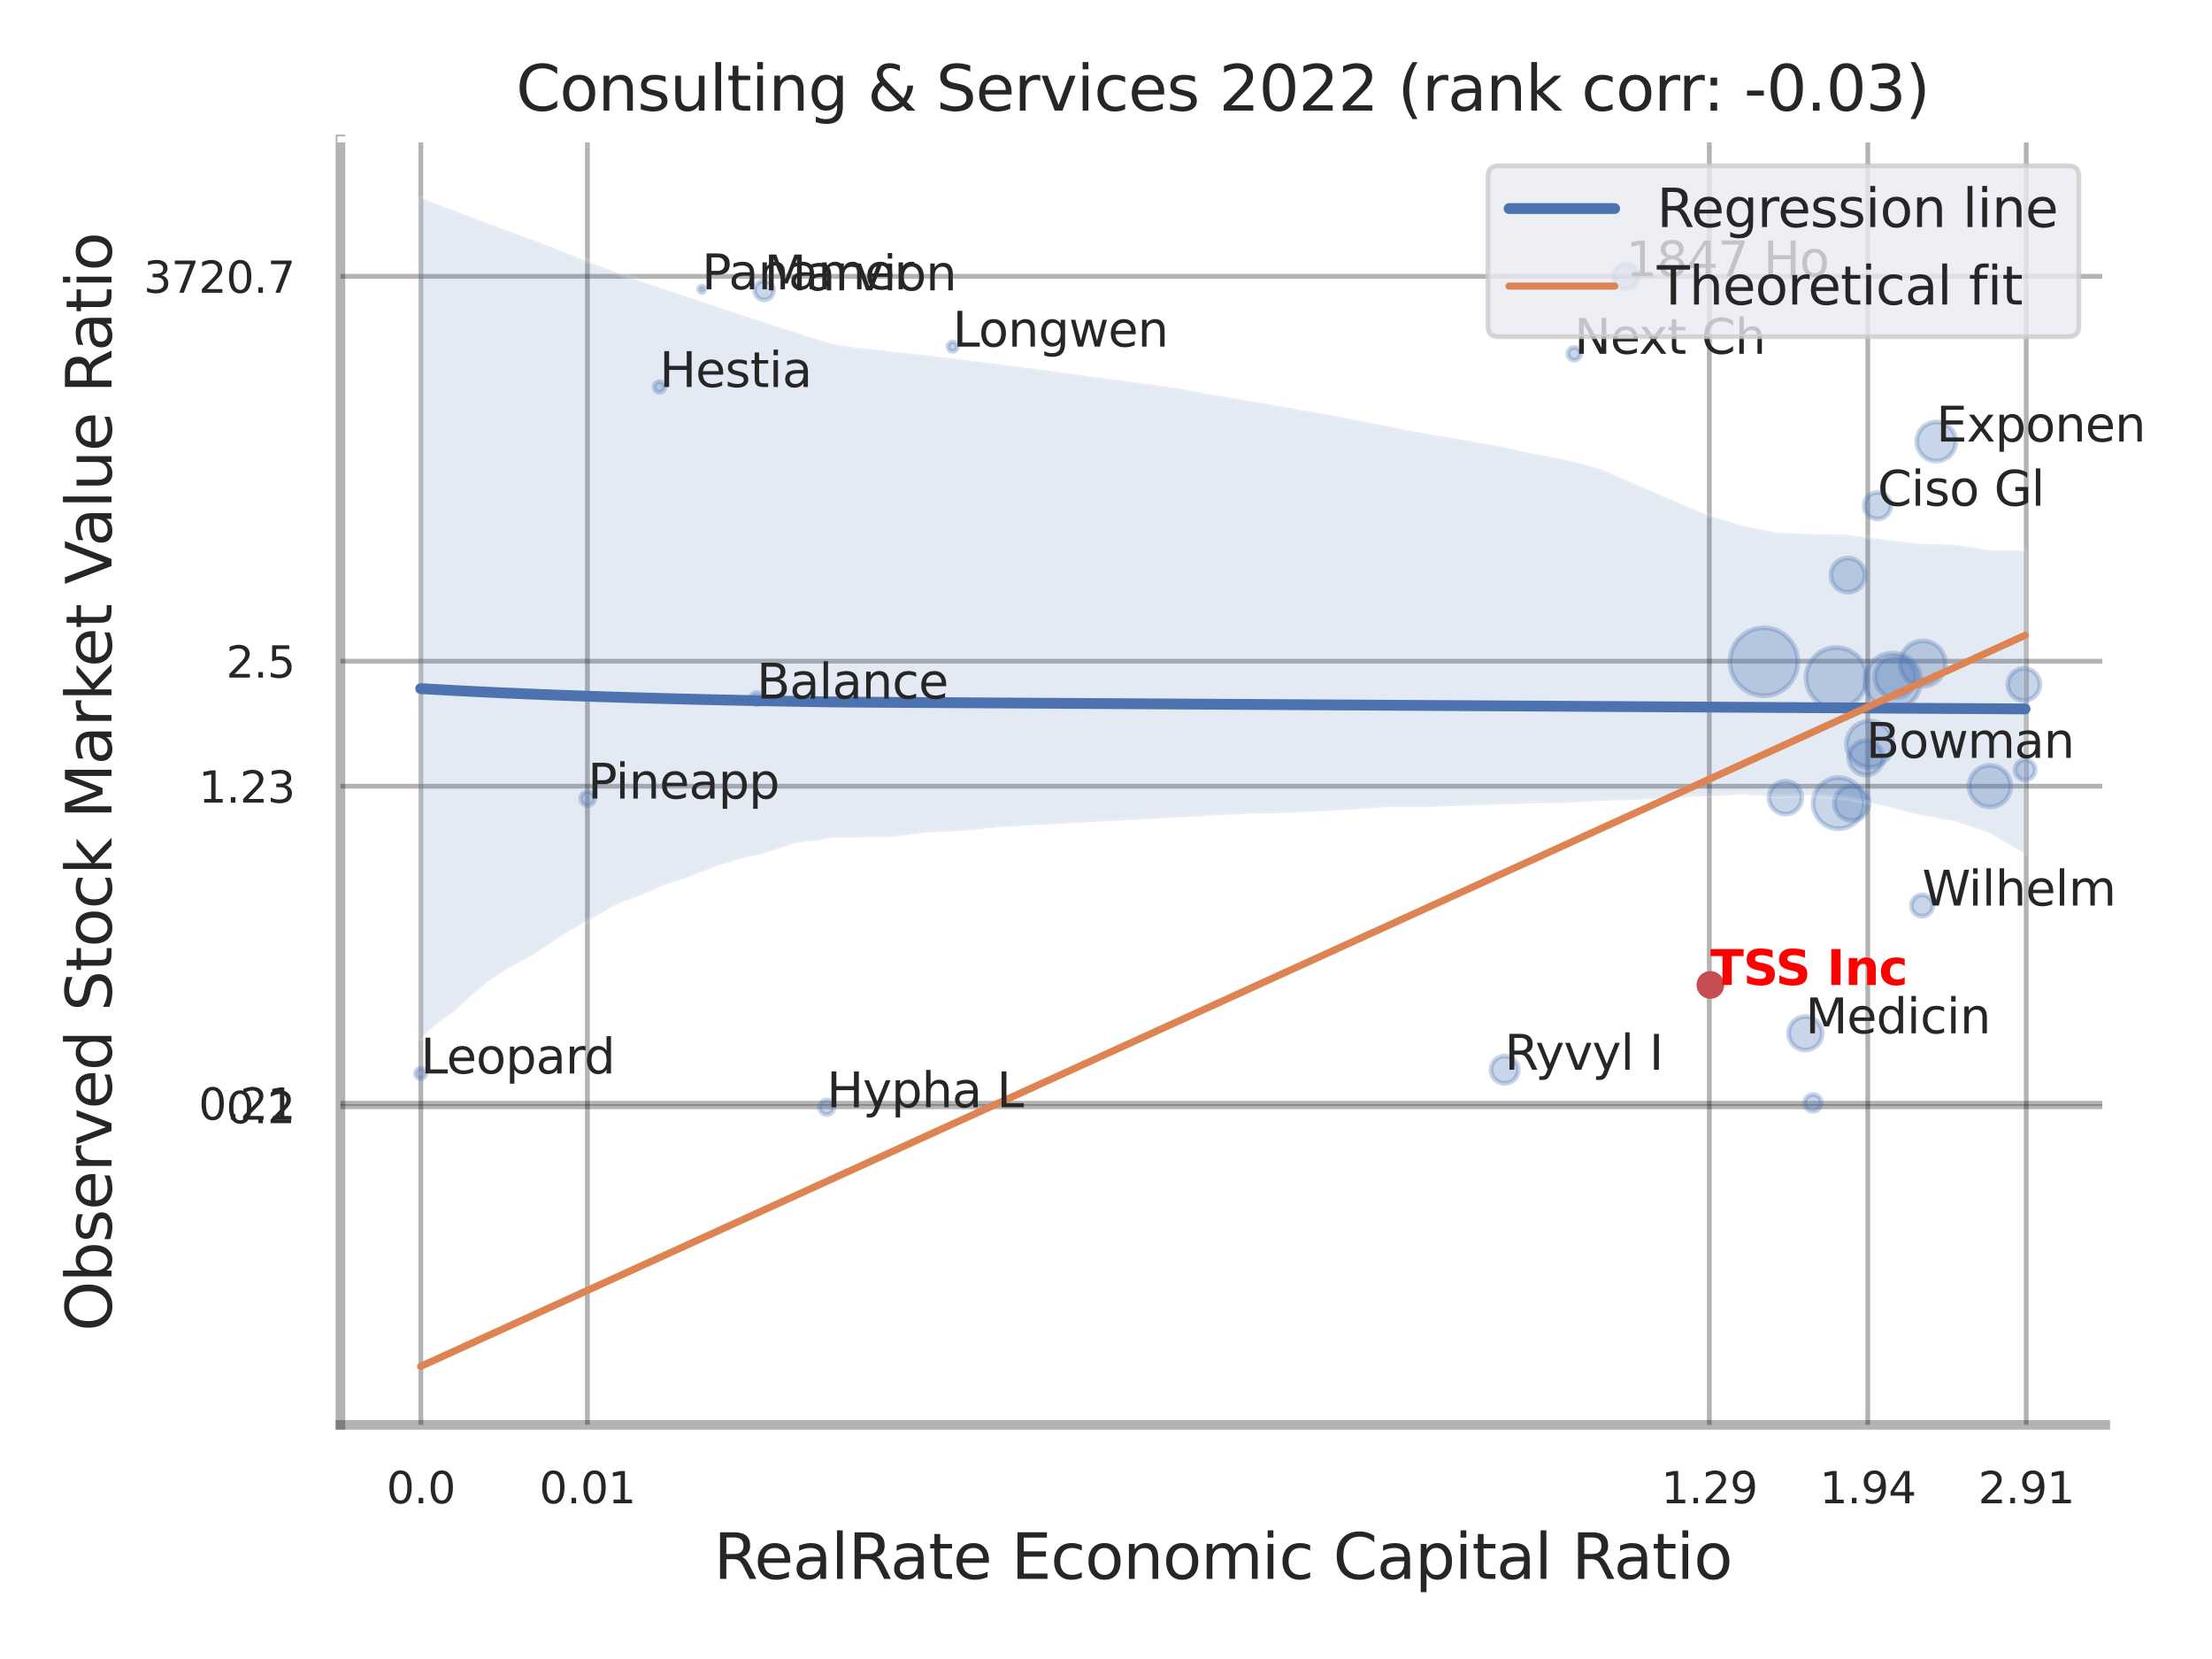 <?xml version="1.0" encoding="utf-8" standalone="no"?>
<!DOCTYPE svg PUBLIC "-//W3C//DTD SVG 1.1//EN"
  "http://www.w3.org/Graphics/SVG/1.1/DTD/svg11.dtd">
<svg xmlns:xlink="http://www.w3.org/1999/xlink" width="460.8pt" height="345.6pt" viewBox="0 0 460.8 345.6" xmlns="http://www.w3.org/2000/svg" version="1.1">
 <defs>
  <style type="text/css">*{stroke-linejoin: round; stroke-linecap: butt}</style>
 </defs>
 <g id="figure_1">
  <g id="patch_1">
   <path d="M 0 345.6 
L 460.8 345.6 
L 460.8 0 
L 0 0 
z
" style="fill: #ffffff"/>
  </g>
  <g id="axes_1">
   <g id="patch_2">
    <path d="M 70.92 296.82 
L 438.571 296.82 
L 438.571 29.04 
L 70.92 29.04 
z
" style="fill: #ffffff"/>
   </g>
   <g id="matplotlib.axis_1">
    <g id="xtick_1">
     <g id="line2d_1">
      <path d="M 87.669 296.82 
L 87.669 29.04 
" clip-path="url(#p8e40ffdc6a)" style="fill: none; stroke: #000000; stroke-opacity: 0.3; stroke-linecap: round"/>
     </g>
     <g id="text_1">
      <!-- 0.0 -->
      <g style="fill: #262626" transform="translate(80.513 313.159) scale(0.09 -0.09)">
       <defs>
        <path id="DejaVuSans-30" d="M 2034 4250 
Q 1547 4250 1301 3770 
Q 1056 3291 1056 2328 
Q 1056 1369 1301 889 
Q 1547 409 2034 409 
Q 2525 409 2770 889 
Q 3016 1369 3016 2328 
Q 3016 3291 2770 3770 
Q 2525 4250 2034 4250 
z
M 2034 4750 
Q 2819 4750 3233 4129 
Q 3647 3509 3647 2328 
Q 3647 1150 3233 529 
Q 2819 -91 2034 -91 
Q 1250 -91 836 529 
Q 422 1150 422 2328 
Q 422 3509 836 4129 
Q 1250 4750 2034 4750 
z
" transform="scale(0.016)"/>
        <path id="DejaVuSans-2e" d="M 684 794 
L 1344 794 
L 1344 0 
L 684 0 
L 684 794 
z
" transform="scale(0.016)"/>
       </defs>
       <use xlink:href="#DejaVuSans-30"/>
       <use xlink:href="#DejaVuSans-2e" x="63.623"/>
       <use xlink:href="#DejaVuSans-30" x="95.41"/>
      </g>
     </g>
    </g>
    <g id="xtick_2">
     <g id="line2d_2">
      <path d="M 122.364 296.82 
L 122.364 29.04 
" clip-path="url(#p8e40ffdc6a)" style="fill: none; stroke: #000000; stroke-opacity: 0.3; stroke-linecap: round"/>
     </g>
     <g id="text_2">
      <!-- 0.01 -->
      <g style="fill: #262626" transform="translate(112.344 313.159) scale(0.09 -0.09)">
       <defs>
        <path id="DejaVuSans-31" d="M 794 531 
L 1825 531 
L 1825 4091 
L 703 3866 
L 703 4441 
L 1819 4666 
L 2450 4666 
L 2450 531 
L 3481 531 
L 3481 0 
L 794 0 
L 794 531 
z
" transform="scale(0.016)"/>
       </defs>
       <use xlink:href="#DejaVuSans-30"/>
       <use xlink:href="#DejaVuSans-2e" x="63.623"/>
       <use xlink:href="#DejaVuSans-30" x="95.41"/>
       <use xlink:href="#DejaVuSans-31" x="159.033"/>
      </g>
     </g>
    </g>
    <g id="xtick_3">
     <g id="line2d_3">
      <path d="M 356.084 296.82 
L 356.084 29.04 
" clip-path="url(#p8e40ffdc6a)" style="fill: none; stroke: #000000; stroke-opacity: 0.3; stroke-linecap: round"/>
     </g>
     <g id="text_3">
      <!-- 1.29 -->
      <g style="fill: #262626" transform="translate(346.064 313.159) scale(0.09 -0.09)">
       <defs>
        <path id="DejaVuSans-32" d="M 1228 531 
L 3431 531 
L 3431 0 
L 469 0 
L 469 531 
Q 828 903 1448 1529 
Q 2069 2156 2228 2338 
Q 2531 2678 2651 2914 
Q 2772 3150 2772 3378 
Q 2772 3750 2511 3984 
Q 2250 4219 1831 4219 
Q 1534 4219 1204 4116 
Q 875 4013 500 3803 
L 500 4441 
Q 881 4594 1212 4672 
Q 1544 4750 1819 4750 
Q 2544 4750 2975 4387 
Q 3406 4025 3406 3419 
Q 3406 3131 3298 2873 
Q 3191 2616 2906 2266 
Q 2828 2175 2409 1742 
Q 1991 1309 1228 531 
z
" transform="scale(0.016)"/>
        <path id="DejaVuSans-39" d="M 703 97 
L 703 672 
Q 941 559 1184 500 
Q 1428 441 1663 441 
Q 2288 441 2617 861 
Q 2947 1281 2994 2138 
Q 2813 1869 2534 1725 
Q 2256 1581 1919 1581 
Q 1219 1581 811 2004 
Q 403 2428 403 3163 
Q 403 3881 828 4315 
Q 1253 4750 1959 4750 
Q 2769 4750 3195 4129 
Q 3622 3509 3622 2328 
Q 3622 1225 3098 567 
Q 2575 -91 1691 -91 
Q 1453 -91 1209 -44 
Q 966 3 703 97 
z
M 1959 2075 
Q 2384 2075 2632 2365 
Q 2881 2656 2881 3163 
Q 2881 3666 2632 3958 
Q 2384 4250 1959 4250 
Q 1534 4250 1286 3958 
Q 1038 3666 1038 3163 
Q 1038 2656 1286 2365 
Q 1534 2075 1959 2075 
z
" transform="scale(0.016)"/>
       </defs>
       <use xlink:href="#DejaVuSans-31"/>
       <use xlink:href="#DejaVuSans-2e" x="63.623"/>
       <use xlink:href="#DejaVuSans-32" x="95.41"/>
       <use xlink:href="#DejaVuSans-39" x="159.033"/>
      </g>
     </g>
    </g>
    <g id="xtick_4">
     <g id="line2d_4">
      <path d="M 389.095 296.82 
L 389.095 29.04 
" clip-path="url(#p8e40ffdc6a)" style="fill: none; stroke: #000000; stroke-opacity: 0.3; stroke-linecap: round"/>
     </g>
     <g id="text_4">
      <!-- 1.94 -->
      <g style="fill: #262626" transform="translate(379.075 313.159) scale(0.09 -0.09)">
       <defs>
        <path id="DejaVuSans-34" d="M 2419 4116 
L 825 1625 
L 2419 1625 
L 2419 4116 
z
M 2253 4666 
L 3047 4666 
L 3047 1625 
L 3713 1625 
L 3713 1100 
L 3047 1100 
L 3047 0 
L 2419 0 
L 2419 1100 
L 313 1100 
L 313 1709 
L 2253 4666 
z
" transform="scale(0.016)"/>
       </defs>
       <use xlink:href="#DejaVuSans-31"/>
       <use xlink:href="#DejaVuSans-2e" x="63.623"/>
       <use xlink:href="#DejaVuSans-39" x="95.41"/>
       <use xlink:href="#DejaVuSans-34" x="159.033"/>
      </g>
     </g>
    </g>
    <g id="xtick_5">
     <g id="line2d_5">
      <path d="M 422.106 296.82 
L 422.106 29.04 
" clip-path="url(#p8e40ffdc6a)" style="fill: none; stroke: #000000; stroke-opacity: 0.3; stroke-linecap: round"/>
     </g>
     <g id="text_5">
      <!-- 2.91 -->
      <g style="fill: #262626" transform="translate(412.087 313.159) scale(0.09 -0.09)">
       <use xlink:href="#DejaVuSans-32"/>
       <use xlink:href="#DejaVuSans-2e" x="63.623"/>
       <use xlink:href="#DejaVuSans-39" x="95.41"/>
       <use xlink:href="#DejaVuSans-31" x="159.033"/>
      </g>
     </g>
    </g>
    <g id="xtick_6"/>
    <g id="xtick_7"/>
    <g id="xtick_8"/>
    <g id="text_6">
     <!-- RealRate Economic Capital Ratio -->
     <g style="fill: #262626" transform="translate(148.692 328.908) scale(0.13 -0.13)">
      <defs>
       <path id="DejaVuSans-52" d="M 2841 2188 
Q 3044 2119 3236 1894 
Q 3428 1669 3622 1275 
L 4263 0 
L 3584 0 
L 2988 1197 
Q 2756 1666 2539 1819 
Q 2322 1972 1947 1972 
L 1259 1972 
L 1259 0 
L 628 0 
L 628 4666 
L 2053 4666 
Q 2853 4666 3247 4331 
Q 3641 3997 3641 3322 
Q 3641 2881 3436 2590 
Q 3231 2300 2841 2188 
z
M 1259 4147 
L 1259 2491 
L 2053 2491 
Q 2509 2491 2742 2702 
Q 2975 2913 2975 3322 
Q 2975 3731 2742 3939 
Q 2509 4147 2053 4147 
L 1259 4147 
z
" transform="scale(0.016)"/>
       <path id="DejaVuSans-65" d="M 3597 1894 
L 3597 1613 
L 953 1613 
Q 991 1019 1311 708 
Q 1631 397 2203 397 
Q 2534 397 2845 478 
Q 3156 559 3463 722 
L 3463 178 
Q 3153 47 2828 -22 
Q 2503 -91 2169 -91 
Q 1331 -91 842 396 
Q 353 884 353 1716 
Q 353 2575 817 3079 
Q 1281 3584 2069 3584 
Q 2775 3584 3186 3129 
Q 3597 2675 3597 1894 
z
M 3022 2063 
Q 3016 2534 2758 2815 
Q 2500 3097 2075 3097 
Q 1594 3097 1305 2825 
Q 1016 2553 972 2059 
L 3022 2063 
z
" transform="scale(0.016)"/>
       <path id="DejaVuSans-61" d="M 2194 1759 
Q 1497 1759 1228 1600 
Q 959 1441 959 1056 
Q 959 750 1161 570 
Q 1363 391 1709 391 
Q 2188 391 2477 730 
Q 2766 1069 2766 1631 
L 2766 1759 
L 2194 1759 
z
M 3341 1997 
L 3341 0 
L 2766 0 
L 2766 531 
Q 2569 213 2275 61 
Q 1981 -91 1556 -91 
Q 1019 -91 701 211 
Q 384 513 384 1019 
Q 384 1609 779 1909 
Q 1175 2209 1959 2209 
L 2766 2209 
L 2766 2266 
Q 2766 2663 2505 2880 
Q 2244 3097 1772 3097 
Q 1472 3097 1187 3025 
Q 903 2953 641 2809 
L 641 3341 
Q 956 3463 1253 3523 
Q 1550 3584 1831 3584 
Q 2591 3584 2966 3190 
Q 3341 2797 3341 1997 
z
" transform="scale(0.016)"/>
       <path id="DejaVuSans-6c" d="M 603 4863 
L 1178 4863 
L 1178 0 
L 603 0 
L 603 4863 
z
" transform="scale(0.016)"/>
       <path id="DejaVuSans-74" d="M 1172 4494 
L 1172 3500 
L 2356 3500 
L 2356 3053 
L 1172 3053 
L 1172 1153 
Q 1172 725 1289 603 
Q 1406 481 1766 481 
L 2356 481 
L 2356 0 
L 1766 0 
Q 1100 0 847 248 
Q 594 497 594 1153 
L 594 3053 
L 172 3053 
L 172 3500 
L 594 3500 
L 594 4494 
L 1172 4494 
z
" transform="scale(0.016)"/>
       <path id="DejaVuSans-20" transform="scale(0.016)"/>
       <path id="DejaVuSans-45" d="M 628 4666 
L 3578 4666 
L 3578 4134 
L 1259 4134 
L 1259 2753 
L 3481 2753 
L 3481 2222 
L 1259 2222 
L 1259 531 
L 3634 531 
L 3634 0 
L 628 0 
L 628 4666 
z
" transform="scale(0.016)"/>
       <path id="DejaVuSans-63" d="M 3122 3366 
L 3122 2828 
Q 2878 2963 2633 3030 
Q 2388 3097 2138 3097 
Q 1578 3097 1268 2742 
Q 959 2388 959 1747 
Q 959 1106 1268 751 
Q 1578 397 2138 397 
Q 2388 397 2633 464 
Q 2878 531 3122 666 
L 3122 134 
Q 2881 22 2623 -34 
Q 2366 -91 2075 -91 
Q 1284 -91 818 406 
Q 353 903 353 1747 
Q 353 2603 823 3093 
Q 1294 3584 2113 3584 
Q 2378 3584 2631 3529 
Q 2884 3475 3122 3366 
z
" transform="scale(0.016)"/>
       <path id="DejaVuSans-6f" d="M 1959 3097 
Q 1497 3097 1228 2736 
Q 959 2375 959 1747 
Q 959 1119 1226 758 
Q 1494 397 1959 397 
Q 2419 397 2687 759 
Q 2956 1122 2956 1747 
Q 2956 2369 2687 2733 
Q 2419 3097 1959 3097 
z
M 1959 3584 
Q 2709 3584 3137 3096 
Q 3566 2609 3566 1747 
Q 3566 888 3137 398 
Q 2709 -91 1959 -91 
Q 1206 -91 779 398 
Q 353 888 353 1747 
Q 353 2609 779 3096 
Q 1206 3584 1959 3584 
z
" transform="scale(0.016)"/>
       <path id="DejaVuSans-6e" d="M 3513 2113 
L 3513 0 
L 2938 0 
L 2938 2094 
Q 2938 2591 2744 2837 
Q 2550 3084 2163 3084 
Q 1697 3084 1428 2787 
Q 1159 2491 1159 1978 
L 1159 0 
L 581 0 
L 581 3500 
L 1159 3500 
L 1159 2956 
Q 1366 3272 1645 3428 
Q 1925 3584 2291 3584 
Q 2894 3584 3203 3211 
Q 3513 2838 3513 2113 
z
" transform="scale(0.016)"/>
       <path id="DejaVuSans-6d" d="M 3328 2828 
Q 3544 3216 3844 3400 
Q 4144 3584 4550 3584 
Q 5097 3584 5394 3201 
Q 5691 2819 5691 2113 
L 5691 0 
L 5113 0 
L 5113 2094 
Q 5113 2597 4934 2840 
Q 4756 3084 4391 3084 
Q 3944 3084 3684 2787 
Q 3425 2491 3425 1978 
L 3425 0 
L 2847 0 
L 2847 2094 
Q 2847 2600 2669 2842 
Q 2491 3084 2119 3084 
Q 1678 3084 1418 2786 
Q 1159 2488 1159 1978 
L 1159 0 
L 581 0 
L 581 3500 
L 1159 3500 
L 1159 2956 
Q 1356 3278 1631 3431 
Q 1906 3584 2284 3584 
Q 2666 3584 2933 3390 
Q 3200 3197 3328 2828 
z
" transform="scale(0.016)"/>
       <path id="DejaVuSans-69" d="M 603 3500 
L 1178 3500 
L 1178 0 
L 603 0 
L 603 3500 
z
M 603 4863 
L 1178 4863 
L 1178 4134 
L 603 4134 
L 603 4863 
z
" transform="scale(0.016)"/>
       <path id="DejaVuSans-43" d="M 4122 4306 
L 4122 3641 
Q 3803 3938 3442 4084 
Q 3081 4231 2675 4231 
Q 1875 4231 1450 3742 
Q 1025 3253 1025 2328 
Q 1025 1406 1450 917 
Q 1875 428 2675 428 
Q 3081 428 3442 575 
Q 3803 722 4122 1019 
L 4122 359 
Q 3791 134 3420 21 
Q 3050 -91 2638 -91 
Q 1578 -91 968 557 
Q 359 1206 359 2328 
Q 359 3453 968 4101 
Q 1578 4750 2638 4750 
Q 3056 4750 3426 4639 
Q 3797 4528 4122 4306 
z
" transform="scale(0.016)"/>
       <path id="DejaVuSans-70" d="M 1159 525 
L 1159 -1331 
L 581 -1331 
L 581 3500 
L 1159 3500 
L 1159 2969 
Q 1341 3281 1617 3432 
Q 1894 3584 2278 3584 
Q 2916 3584 3314 3078 
Q 3713 2572 3713 1747 
Q 3713 922 3314 415 
Q 2916 -91 2278 -91 
Q 1894 -91 1617 61 
Q 1341 213 1159 525 
z
M 3116 1747 
Q 3116 2381 2855 2742 
Q 2594 3103 2138 3103 
Q 1681 3103 1420 2742 
Q 1159 2381 1159 1747 
Q 1159 1113 1420 752 
Q 1681 391 2138 391 
Q 2594 391 2855 752 
Q 3116 1113 3116 1747 
z
" transform="scale(0.016)"/>
      </defs>
      <use xlink:href="#DejaVuSans-52"/>
      <use xlink:href="#DejaVuSans-65" x="64.982"/>
      <use xlink:href="#DejaVuSans-61" x="126.506"/>
      <use xlink:href="#DejaVuSans-6c" x="187.785"/>
      <use xlink:href="#DejaVuSans-52" x="215.568"/>
      <use xlink:href="#DejaVuSans-61" x="282.801"/>
      <use xlink:href="#DejaVuSans-74" x="344.08"/>
      <use xlink:href="#DejaVuSans-65" x="383.289"/>
      <use xlink:href="#DejaVuSans-20" x="444.812"/>
      <use xlink:href="#DejaVuSans-45" x="476.6"/>
      <use xlink:href="#DejaVuSans-63" x="539.783"/>
      <use xlink:href="#DejaVuSans-6f" x="594.764"/>
      <use xlink:href="#DejaVuSans-6e" x="655.945"/>
      <use xlink:href="#DejaVuSans-6f" x="719.324"/>
      <use xlink:href="#DejaVuSans-6d" x="780.506"/>
      <use xlink:href="#DejaVuSans-69" x="877.918"/>
      <use xlink:href="#DejaVuSans-63" x="905.701"/>
      <use xlink:href="#DejaVuSans-20" x="960.682"/>
      <use xlink:href="#DejaVuSans-43" x="992.469"/>
      <use xlink:href="#DejaVuSans-61" x="1062.293"/>
      <use xlink:href="#DejaVuSans-70" x="1123.572"/>
      <use xlink:href="#DejaVuSans-69" x="1187.049"/>
      <use xlink:href="#DejaVuSans-74" x="1214.832"/>
      <use xlink:href="#DejaVuSans-61" x="1254.041"/>
      <use xlink:href="#DejaVuSans-6c" x="1315.32"/>
      <use xlink:href="#DejaVuSans-20" x="1343.104"/>
      <use xlink:href="#DejaVuSans-52" x="1374.891"/>
      <use xlink:href="#DejaVuSans-61" x="1442.123"/>
      <use xlink:href="#DejaVuSans-74" x="1503.402"/>
      <use xlink:href="#DejaVuSans-69" x="1542.611"/>
      <use xlink:href="#DejaVuSans-6f" x="1570.395"/>
     </g>
    </g>
   </g>
   <g id="matplotlib.axis_2">
    <g id="ytick_1">
     <g id="line2d_6">
      <path d="M 70.92 230.56 
L 438.571 230.56 
" clip-path="url(#p8e40ffdc6a)" style="fill: none; stroke: #000000; stroke-opacity: 0.3; stroke-linecap: round"/>
     </g>
     <g id="text_7">
      <!-- 0.2 -->
      <g style="fill: #262626" transform="translate(47.107 233.98) scale(0.09 -0.09)">
       <use xlink:href="#DejaVuSans-30"/>
       <use xlink:href="#DejaVuSans-2e" x="63.623"/>
       <use xlink:href="#DejaVuSans-32" x="95.41"/>
      </g>
     </g>
    </g>
    <g id="ytick_2">
     <g id="line2d_7">
      <path d="M 70.92 229.827 
L 438.571 229.827 
" clip-path="url(#p8e40ffdc6a)" style="fill: none; stroke: #000000; stroke-opacity: 0.3; stroke-linecap: round"/>
     </g>
     <g id="text_8">
      <!-- 0.21 -->
      <g style="fill: #262626" transform="translate(41.381 233.246) scale(0.09 -0.09)">
       <use xlink:href="#DejaVuSans-30"/>
       <use xlink:href="#DejaVuSans-2e" x="63.623"/>
       <use xlink:href="#DejaVuSans-32" x="95.41"/>
       <use xlink:href="#DejaVuSans-31" x="159.033"/>
      </g>
     </g>
    </g>
    <g id="ytick_3">
     <g id="line2d_8">
      <path d="M 70.92 163.784 
L 438.571 163.784 
" clip-path="url(#p8e40ffdc6a)" style="fill: none; stroke: #000000; stroke-opacity: 0.3; stroke-linecap: round"/>
     </g>
     <g id="text_9">
      <!-- 1.23 -->
      <g style="fill: #262626" transform="translate(41.381 167.204) scale(0.09 -0.09)">
       <defs>
        <path id="DejaVuSans-33" d="M 2597 2516 
Q 3050 2419 3304 2112 
Q 3559 1806 3559 1356 
Q 3559 666 3084 287 
Q 2609 -91 1734 -91 
Q 1441 -91 1130 -33 
Q 819 25 488 141 
L 488 750 
Q 750 597 1062 519 
Q 1375 441 1716 441 
Q 2309 441 2620 675 
Q 2931 909 2931 1356 
Q 2931 1769 2642 2001 
Q 2353 2234 1838 2234 
L 1294 2234 
L 1294 2753 
L 1863 2753 
Q 2328 2753 2575 2939 
Q 2822 3125 2822 3475 
Q 2822 3834 2567 4026 
Q 2313 4219 1838 4219 
Q 1578 4219 1281 4162 
Q 984 4106 628 3988 
L 628 4550 
Q 988 4650 1302 4700 
Q 1616 4750 1894 4750 
Q 2613 4750 3031 4423 
Q 3450 4097 3450 3541 
Q 3450 3153 3228 2886 
Q 3006 2619 2597 2516 
z
" transform="scale(0.016)"/>
       </defs>
       <use xlink:href="#DejaVuSans-31"/>
       <use xlink:href="#DejaVuSans-2e" x="63.623"/>
       <use xlink:href="#DejaVuSans-32" x="95.41"/>
       <use xlink:href="#DejaVuSans-33" x="159.033"/>
      </g>
     </g>
    </g>
    <g id="ytick_4">
     <g id="line2d_9">
      <path d="M 70.92 137.734 
L 438.571 137.734 
" clip-path="url(#p8e40ffdc6a)" style="fill: none; stroke: #000000; stroke-opacity: 0.3; stroke-linecap: round"/>
     </g>
     <g id="text_10">
      <!-- 2.5 -->
      <g style="fill: #262626" transform="translate(47.107 141.154) scale(0.09 -0.09)">
       <defs>
        <path id="DejaVuSans-35" d="M 691 4666 
L 3169 4666 
L 3169 4134 
L 1269 4134 
L 1269 2991 
Q 1406 3038 1543 3061 
Q 1681 3084 1819 3084 
Q 2600 3084 3056 2656 
Q 3513 2228 3513 1497 
Q 3513 744 3044 326 
Q 2575 -91 1722 -91 
Q 1428 -91 1123 -41 
Q 819 9 494 109 
L 494 744 
Q 775 591 1075 516 
Q 1375 441 1709 441 
Q 2250 441 2565 725 
Q 2881 1009 2881 1497 
Q 2881 1984 2565 2268 
Q 2250 2553 1709 2553 
Q 1456 2553 1204 2497 
Q 953 2441 691 2322 
L 691 4666 
z
" transform="scale(0.016)"/>
       </defs>
       <use xlink:href="#DejaVuSans-32"/>
       <use xlink:href="#DejaVuSans-2e" x="63.623"/>
       <use xlink:href="#DejaVuSans-35" x="95.41"/>
      </g>
     </g>
    </g>
    <g id="ytick_5">
     <g id="line2d_10">
      <path d="M 70.92 57.57 
L 438.571 57.57 
" clip-path="url(#p8e40ffdc6a)" style="fill: none; stroke: #000000; stroke-opacity: 0.3; stroke-linecap: round"/>
     </g>
     <g id="text_11">
      <!-- 3720.7 -->
      <g style="fill: #262626" transform="translate(29.928 60.989) scale(0.09 -0.09)">
       <defs>
        <path id="DejaVuSans-37" d="M 525 4666 
L 3525 4666 
L 3525 4397 
L 1831 0 
L 1172 0 
L 2766 4134 
L 525 4134 
L 525 4666 
z
" transform="scale(0.016)"/>
       </defs>
       <use xlink:href="#DejaVuSans-33"/>
       <use xlink:href="#DejaVuSans-37" x="63.623"/>
       <use xlink:href="#DejaVuSans-32" x="127.246"/>
       <use xlink:href="#DejaVuSans-30" x="190.869"/>
       <use xlink:href="#DejaVuSans-2e" x="254.492"/>
       <use xlink:href="#DejaVuSans-37" x="286.279"/>
      </g>
     </g>
    </g>
    <g id="ytick_6"/>
    <g id="ytick_7"/>
    <g id="ytick_8"/>
    <g id="ytick_9"/>
    <g id="ytick_10"/>
    <g id="text_12">
     <!-- Observed Stock Market Value Ratio -->
     <g style="fill: #262626" transform="translate(23.225 277.332) rotate(-90) scale(0.13 -0.13)">
      <defs>
       <path id="DejaVuSans-4f" d="M 2522 4238 
Q 1834 4238 1429 3725 
Q 1025 3213 1025 2328 
Q 1025 1447 1429 934 
Q 1834 422 2522 422 
Q 3209 422 3611 934 
Q 4013 1447 4013 2328 
Q 4013 3213 3611 3725 
Q 3209 4238 2522 4238 
z
M 2522 4750 
Q 3503 4750 4090 4092 
Q 4678 3434 4678 2328 
Q 4678 1225 4090 567 
Q 3503 -91 2522 -91 
Q 1538 -91 948 565 
Q 359 1222 359 2328 
Q 359 3434 948 4092 
Q 1538 4750 2522 4750 
z
" transform="scale(0.016)"/>
       <path id="DejaVuSans-62" d="M 3116 1747 
Q 3116 2381 2855 2742 
Q 2594 3103 2138 3103 
Q 1681 3103 1420 2742 
Q 1159 2381 1159 1747 
Q 1159 1113 1420 752 
Q 1681 391 2138 391 
Q 2594 391 2855 752 
Q 3116 1113 3116 1747 
z
M 1159 2969 
Q 1341 3281 1617 3432 
Q 1894 3584 2278 3584 
Q 2916 3584 3314 3078 
Q 3713 2572 3713 1747 
Q 3713 922 3314 415 
Q 2916 -91 2278 -91 
Q 1894 -91 1617 61 
Q 1341 213 1159 525 
L 1159 0 
L 581 0 
L 581 4863 
L 1159 4863 
L 1159 2969 
z
" transform="scale(0.016)"/>
       <path id="DejaVuSans-73" d="M 2834 3397 
L 2834 2853 
Q 2591 2978 2328 3040 
Q 2066 3103 1784 3103 
Q 1356 3103 1142 2972 
Q 928 2841 928 2578 
Q 928 2378 1081 2264 
Q 1234 2150 1697 2047 
L 1894 2003 
Q 2506 1872 2764 1633 
Q 3022 1394 3022 966 
Q 3022 478 2636 193 
Q 2250 -91 1575 -91 
Q 1294 -91 989 -36 
Q 684 19 347 128 
L 347 722 
Q 666 556 975 473 
Q 1284 391 1588 391 
Q 1994 391 2212 530 
Q 2431 669 2431 922 
Q 2431 1156 2273 1281 
Q 2116 1406 1581 1522 
L 1381 1569 
Q 847 1681 609 1914 
Q 372 2147 372 2553 
Q 372 3047 722 3315 
Q 1072 3584 1716 3584 
Q 2034 3584 2315 3537 
Q 2597 3491 2834 3397 
z
" transform="scale(0.016)"/>
       <path id="DejaVuSans-72" d="M 2631 2963 
Q 2534 3019 2420 3045 
Q 2306 3072 2169 3072 
Q 1681 3072 1420 2755 
Q 1159 2438 1159 1844 
L 1159 0 
L 581 0 
L 581 3500 
L 1159 3500 
L 1159 2956 
Q 1341 3275 1631 3429 
Q 1922 3584 2338 3584 
Q 2397 3584 2469 3576 
Q 2541 3569 2628 3553 
L 2631 2963 
z
" transform="scale(0.016)"/>
       <path id="DejaVuSans-76" d="M 191 3500 
L 800 3500 
L 1894 563 
L 2988 3500 
L 3597 3500 
L 2284 0 
L 1503 0 
L 191 3500 
z
" transform="scale(0.016)"/>
       <path id="DejaVuSans-64" d="M 2906 2969 
L 2906 4863 
L 3481 4863 
L 3481 0 
L 2906 0 
L 2906 525 
Q 2725 213 2448 61 
Q 2172 -91 1784 -91 
Q 1150 -91 751 415 
Q 353 922 353 1747 
Q 353 2572 751 3078 
Q 1150 3584 1784 3584 
Q 2172 3584 2448 3432 
Q 2725 3281 2906 2969 
z
M 947 1747 
Q 947 1113 1208 752 
Q 1469 391 1925 391 
Q 2381 391 2643 752 
Q 2906 1113 2906 1747 
Q 2906 2381 2643 2742 
Q 2381 3103 1925 3103 
Q 1469 3103 1208 2742 
Q 947 2381 947 1747 
z
" transform="scale(0.016)"/>
       <path id="DejaVuSans-53" d="M 3425 4513 
L 3425 3897 
Q 3066 4069 2747 4153 
Q 2428 4238 2131 4238 
Q 1616 4238 1336 4038 
Q 1056 3838 1056 3469 
Q 1056 3159 1242 3001 
Q 1428 2844 1947 2747 
L 2328 2669 
Q 3034 2534 3370 2195 
Q 3706 1856 3706 1288 
Q 3706 609 3251 259 
Q 2797 -91 1919 -91 
Q 1588 -91 1214 -16 
Q 841 59 441 206 
L 441 856 
Q 825 641 1194 531 
Q 1563 422 1919 422 
Q 2459 422 2753 634 
Q 3047 847 3047 1241 
Q 3047 1584 2836 1778 
Q 2625 1972 2144 2069 
L 1759 2144 
Q 1053 2284 737 2584 
Q 422 2884 422 3419 
Q 422 4038 858 4394 
Q 1294 4750 2059 4750 
Q 2388 4750 2728 4690 
Q 3069 4631 3425 4513 
z
" transform="scale(0.016)"/>
       <path id="DejaVuSans-6b" d="M 581 4863 
L 1159 4863 
L 1159 1991 
L 2875 3500 
L 3609 3500 
L 1753 1863 
L 3688 0 
L 2938 0 
L 1159 1709 
L 1159 0 
L 581 0 
L 581 4863 
z
" transform="scale(0.016)"/>
       <path id="DejaVuSans-4d" d="M 628 4666 
L 1569 4666 
L 2759 1491 
L 3956 4666 
L 4897 4666 
L 4897 0 
L 4281 0 
L 4281 4097 
L 3078 897 
L 2444 897 
L 1241 4097 
L 1241 0 
L 628 0 
L 628 4666 
z
" transform="scale(0.016)"/>
       <path id="DejaVuSans-56" d="M 1831 0 
L 50 4666 
L 709 4666 
L 2188 738 
L 3669 4666 
L 4325 4666 
L 2547 0 
L 1831 0 
z
" transform="scale(0.016)"/>
       <path id="DejaVuSans-75" d="M 544 1381 
L 544 3500 
L 1119 3500 
L 1119 1403 
Q 1119 906 1312 657 
Q 1506 409 1894 409 
Q 2359 409 2629 706 
Q 2900 1003 2900 1516 
L 2900 3500 
L 3475 3500 
L 3475 0 
L 2900 0 
L 2900 538 
Q 2691 219 2414 64 
Q 2138 -91 1772 -91 
Q 1169 -91 856 284 
Q 544 659 544 1381 
z
M 1991 3584 
L 1991 3584 
z
" transform="scale(0.016)"/>
      </defs>
      <use xlink:href="#DejaVuSans-4f"/>
      <use xlink:href="#DejaVuSans-62" x="78.711"/>
      <use xlink:href="#DejaVuSans-73" x="142.188"/>
      <use xlink:href="#DejaVuSans-65" x="194.287"/>
      <use xlink:href="#DejaVuSans-72" x="255.811"/>
      <use xlink:href="#DejaVuSans-76" x="296.924"/>
      <use xlink:href="#DejaVuSans-65" x="356.104"/>
      <use xlink:href="#DejaVuSans-64" x="417.627"/>
      <use xlink:href="#DejaVuSans-20" x="481.104"/>
      <use xlink:href="#DejaVuSans-53" x="512.891"/>
      <use xlink:href="#DejaVuSans-74" x="576.367"/>
      <use xlink:href="#DejaVuSans-6f" x="615.576"/>
      <use xlink:href="#DejaVuSans-63" x="676.758"/>
      <use xlink:href="#DejaVuSans-6b" x="731.738"/>
      <use xlink:href="#DejaVuSans-20" x="789.648"/>
      <use xlink:href="#DejaVuSans-4d" x="821.436"/>
      <use xlink:href="#DejaVuSans-61" x="907.715"/>
      <use xlink:href="#DejaVuSans-72" x="968.994"/>
      <use xlink:href="#DejaVuSans-6b" x="1010.107"/>
      <use xlink:href="#DejaVuSans-65" x="1064.393"/>
      <use xlink:href="#DejaVuSans-74" x="1125.916"/>
      <use xlink:href="#DejaVuSans-20" x="1165.125"/>
      <use xlink:href="#DejaVuSans-56" x="1196.912"/>
      <use xlink:href="#DejaVuSans-61" x="1257.57"/>
      <use xlink:href="#DejaVuSans-6c" x="1318.85"/>
      <use xlink:href="#DejaVuSans-75" x="1346.633"/>
      <use xlink:href="#DejaVuSans-65" x="1410.012"/>
      <use xlink:href="#DejaVuSans-20" x="1471.535"/>
      <use xlink:href="#DejaVuSans-52" x="1503.322"/>
      <use xlink:href="#DejaVuSans-61" x="1570.555"/>
      <use xlink:href="#DejaVuSans-74" x="1631.834"/>
      <use xlink:href="#DejaVuSans-69" x="1671.043"/>
      <use xlink:href="#DejaVuSans-6f" x="1698.826"/>
     </g>
    </g>
   </g>
   <g id="PathCollection_1">
    <path d="M 198.454 73.186 
C 198.713 73.186 198.962 73.083 199.145 72.899 
C 199.329 72.716 199.432 72.467 199.432 72.208 
C 199.432 71.949 199.329 71.7 199.145 71.517 
C 198.962 71.334 198.713 71.231 198.454 71.231 
C 198.195 71.231 197.946 71.334 197.763 71.517 
C 197.58 71.7 197.477 71.949 197.477 72.208 
C 197.477 72.467 197.58 72.716 197.763 72.899 
C 197.946 73.083 198.195 73.186 198.454 73.186 
z
" clip-path="url(#p8e40ffdc6a)" style="fill: #4c72b0; fill-opacity: 0.3; stroke: #4c72b0; stroke-opacity: 0.3"/>
    <path d="M 403.361 96.054 
C 404.441 96.054 405.477 95.624 406.241 94.861 
C 407.005 94.097 407.434 93.061 407.434 91.981 
C 407.434 90.901 407.005 89.866 406.241 89.102 
C 405.477 88.338 404.441 87.909 403.361 87.909 
C 402.281 87.909 401.246 88.338 400.482 89.102 
C 399.718 89.866 399.289 90.901 399.289 91.981 
C 399.289 93.061 399.718 94.097 400.482 94.861 
C 401.246 95.624 402.281 96.054 403.361 96.054 
z
" clip-path="url(#p8e40ffdc6a)" style="fill: #4c72b0; fill-opacity: 0.3; stroke: #4c72b0; stroke-opacity: 0.3"/>
    <path d="M 394.307 147.715 
C 395.856 147.715 397.342 147.1 398.437 146.005 
C 399.532 144.91 400.147 143.425 400.147 141.876 
C 400.147 140.327 399.532 138.842 398.437 137.747 
C 397.342 136.652 395.856 136.037 394.307 136.037 
C 392.759 136.037 391.273 136.652 390.178 137.747 
C 389.083 138.842 388.468 140.327 388.468 141.876 
C 388.468 143.425 389.083 144.91 390.178 146.005 
C 391.273 147.1 392.759 147.715 394.307 147.715 
z
" clip-path="url(#p8e40ffdc6a)" style="fill: #4c72b0; fill-opacity: 0.3; stroke: #4c72b0; stroke-opacity: 0.3"/>
    <path d="M 400.417 190.879 
C 401.008 190.879 401.574 190.644 401.992 190.226 
C 402.41 189.809 402.645 189.242 402.645 188.651 
C 402.645 188.06 402.41 187.494 401.992 187.076 
C 401.574 186.658 401.008 186.423 400.417 186.423 
C 399.826 186.423 399.26 186.658 398.842 187.076 
C 398.424 187.494 398.189 188.06 398.189 188.651 
C 398.189 189.242 398.424 189.809 398.842 190.226 
C 399.26 190.644 399.826 190.879 400.417 190.879 
z
" clip-path="url(#p8e40ffdc6a)" style="fill: #4c72b0; fill-opacity: 0.3; stroke: #4c72b0; stroke-opacity: 0.3"/>
    <path d="M 384.961 123.375 
C 385.904 123.375 386.807 123.001 387.474 122.334 
C 388.14 121.668 388.514 120.764 388.514 119.822 
C 388.514 118.88 388.14 117.976 387.474 117.31 
C 386.807 116.643 385.904 116.269 384.961 116.269 
C 384.019 116.269 383.115 116.643 382.449 117.31 
C 381.783 117.976 381.408 118.88 381.408 119.822 
C 381.408 120.764 381.783 121.668 382.449 122.334 
C 383.115 123.001 384.019 123.375 384.961 123.375 
z
" clip-path="url(#p8e40ffdc6a)" style="fill: #4c72b0; fill-opacity: 0.3; stroke: #4c72b0; stroke-opacity: 0.3"/>
    <path d="M 400.552 142.956 
C 401.804 142.956 403.006 142.458 403.891 141.573 
C 404.776 140.687 405.274 139.486 405.274 138.234 
C 405.274 136.982 404.776 135.781 403.891 134.895 
C 403.006 134.01 401.804 133.512 400.552 133.512 
C 399.3 133.512 398.099 134.01 397.213 134.895 
C 396.328 135.781 395.83 136.982 395.83 138.234 
C 395.83 139.486 396.328 140.687 397.213 141.573 
C 398.099 142.458 399.3 142.956 400.552 142.956 
z
" clip-path="url(#p8e40ffdc6a)" style="fill: #4c72b0; fill-opacity: 0.3; stroke: #4c72b0; stroke-opacity: 0.3"/>
    <path d="M 87.631 224.7 
C 87.916 224.7 88.189 224.587 88.391 224.386 
C 88.592 224.184 88.705 223.911 88.705 223.626 
C 88.705 223.342 88.592 223.068 88.391 222.867 
C 88.189 222.666 87.916 222.552 87.631 222.552 
C 87.347 222.552 87.073 222.666 86.872 222.867 
C 86.671 223.068 86.558 223.342 86.558 223.626 
C 86.558 223.911 86.671 224.184 86.872 224.386 
C 87.073 224.587 87.347 224.7 87.631 224.7 
z
" clip-path="url(#p8e40ffdc6a)" style="fill: #4c72b0; fill-opacity: 0.3; stroke: #4c72b0; stroke-opacity: 0.3"/>
    <path d="M 389.481 159.837 
C 390.76 159.837 391.987 159.328 392.892 158.424 
C 393.797 157.519 394.305 156.292 394.305 155.012 
C 394.305 153.733 393.797 152.505 392.892 151.601 
C 391.987 150.696 390.76 150.188 389.481 150.188 
C 388.201 150.188 386.974 150.696 386.069 151.601 
C 385.164 152.505 384.656 153.733 384.656 155.012 
C 384.656 156.292 385.164 157.519 386.069 158.424 
C 386.974 159.328 388.201 159.837 389.481 159.837 
z
" clip-path="url(#p8e40ffdc6a)" style="fill: #4c72b0; fill-opacity: 0.3; stroke: #4c72b0; stroke-opacity: 0.3"/>
    <path d="M 421.86 162.473 
C 422.416 162.473 422.95 162.252 423.343 161.859 
C 423.737 161.465 423.958 160.932 423.958 160.375 
C 423.958 159.819 423.737 159.285 423.343 158.892 
C 422.95 158.498 422.416 158.277 421.86 158.277 
C 421.303 158.277 420.77 158.498 420.376 158.892 
C 419.983 159.285 419.762 159.819 419.762 160.375 
C 419.762 160.932 419.983 161.465 420.376 161.859 
C 420.77 162.252 421.303 162.473 421.86 162.473 
z
" clip-path="url(#p8e40ffdc6a)" style="fill: #4c72b0; fill-opacity: 0.3; stroke: #4c72b0; stroke-opacity: 0.3"/>
    <path d="M 356.299 207.557 
C 356.93 207.557 357.535 207.306 357.98 206.861 
C 358.426 206.415 358.677 205.81 358.677 205.18 
C 358.677 204.549 358.426 203.944 357.98 203.499 
C 357.535 203.053 356.93 202.802 356.299 202.802 
C 355.669 202.802 355.064 203.053 354.618 203.499 
C 354.173 203.944 353.922 204.549 353.922 205.18 
C 353.922 205.81 354.173 206.415 354.618 206.861 
C 355.064 207.306 355.669 207.557 356.299 207.557 
z
" clip-path="url(#p8e40ffdc6a)" style="fill: #4c72b0; fill-opacity: 0.3; stroke: #4c72b0; stroke-opacity: 0.3"/>
    <path d="M 383.027 172.633 
C 384.44 172.633 385.795 172.072 386.794 171.073 
C 387.793 170.075 388.354 168.72 388.354 167.307 
C 388.354 165.894 387.793 164.539 386.794 163.541 
C 385.795 162.542 384.44 161.981 383.027 161.981 
C 381.615 161.981 380.26 162.542 379.261 163.541 
C 378.262 164.539 377.701 165.894 377.701 167.307 
C 377.701 168.72 378.262 170.075 379.261 171.073 
C 380.26 172.072 381.615 172.633 383.027 172.633 
z
" clip-path="url(#p8e40ffdc6a)" style="fill: #4c72b0; fill-opacity: 0.3; stroke: #4c72b0; stroke-opacity: 0.3"/>
    <path d="M 385.757 170.927 
C 386.713 170.927 387.629 170.547 388.305 169.871 
C 388.981 169.196 389.361 168.279 389.361 167.323 
C 389.361 166.367 388.981 165.451 388.305 164.775 
C 387.629 164.099 386.713 163.719 385.757 163.719 
C 384.801 163.719 383.884 164.099 383.208 164.775 
C 382.533 165.451 382.153 166.367 382.153 167.323 
C 382.153 168.279 382.533 169.196 383.208 169.871 
C 383.884 170.547 384.801 170.927 385.757 170.927 
z
" clip-path="url(#p8e40ffdc6a)" style="fill: #4c72b0; fill-opacity: 0.3; stroke: #4c72b0; stroke-opacity: 0.3"/>
    <path d="M 382.553 147.524 
C 384.229 147.524 385.837 146.858 387.022 145.673 
C 388.208 144.487 388.874 142.88 388.874 141.203 
C 388.874 139.527 388.208 137.92 387.022 136.734 
C 385.837 135.549 384.229 134.883 382.553 134.883 
C 380.877 134.883 379.269 135.549 378.084 136.734 
C 376.899 137.92 376.233 139.527 376.233 141.203 
C 376.233 142.88 376.899 144.487 378.084 145.673 
C 379.269 146.858 380.877 147.524 382.553 147.524 
z
" clip-path="url(#p8e40ffdc6a)" style="fill: #4c72b0; fill-opacity: 0.3; stroke: #4c72b0; stroke-opacity: 0.3"/>
    <path d="M 313.446 225.687 
C 314.2 225.687 314.924 225.387 315.457 224.854 
C 315.99 224.32 316.29 223.597 316.29 222.843 
C 316.29 222.089 315.99 221.366 315.457 220.832 
C 314.924 220.299 314.2 219.999 313.446 219.999 
C 312.692 219.999 311.969 220.299 311.435 220.832 
C 310.902 221.366 310.603 222.089 310.603 222.843 
C 310.603 223.597 310.902 224.32 311.435 224.854 
C 311.969 225.387 312.692 225.687 313.446 225.687 
z
" clip-path="url(#p8e40ffdc6a)" style="fill: #4c72b0; fill-opacity: 0.3; stroke: #4c72b0; stroke-opacity: 0.3"/>
    <path d="M 421.612 145.936 
C 422.499 145.936 423.35 145.584 423.978 144.956 
C 424.606 144.329 424.958 143.477 424.958 142.59 
C 424.958 141.703 424.606 140.851 423.978 140.224 
C 423.35 139.596 422.499 139.244 421.612 139.244 
C 420.724 139.244 419.873 139.596 419.246 140.224 
C 418.618 140.851 418.266 141.703 418.266 142.59 
C 418.266 143.477 418.618 144.329 419.246 144.956 
C 419.873 145.584 420.724 145.936 421.612 145.936 
z
" clip-path="url(#p8e40ffdc6a)" style="fill: #4c72b0; fill-opacity: 0.3; stroke: #4c72b0; stroke-opacity: 0.3"/>
    <path d="M 159.184 62.469 
C 159.709 62.469 160.212 62.26 160.583 61.889 
C 160.954 61.518 161.163 61.015 161.163 60.49 
C 161.163 59.966 160.954 59.462 160.583 59.091 
C 160.212 58.72 159.709 58.512 159.184 58.512 
C 158.66 58.512 158.156 58.72 157.785 59.091 
C 157.414 59.462 157.206 59.966 157.206 60.49 
C 157.206 61.015 157.414 61.518 157.785 61.889 
C 158.156 62.26 158.66 62.469 159.184 62.469 
z
" clip-path="url(#p8e40ffdc6a)" style="fill: #4c72b0; fill-opacity: 0.3; stroke: #4c72b0; stroke-opacity: 0.3"/>
    <path d="M 367.448 144.924 
C 369.324 144.924 371.122 144.179 372.448 142.853 
C 373.774 141.527 374.519 139.728 374.519 137.853 
C 374.519 135.978 373.774 134.179 372.448 132.853 
C 371.122 131.527 369.324 130.782 367.448 130.782 
C 365.573 130.782 363.774 131.527 362.448 132.853 
C 361.122 134.179 360.377 135.978 360.377 137.853 
C 360.377 139.728 361.122 141.527 362.448 142.853 
C 363.774 144.179 365.573 144.924 367.448 144.924 
z
" clip-path="url(#p8e40ffdc6a)" style="fill: #4c72b0; fill-opacity: 0.3; stroke: #4c72b0; stroke-opacity: 0.3"/>
    <path d="M 172.214 232.18 
C 172.617 232.18 173.004 232.019 173.289 231.734 
C 173.574 231.449 173.734 231.063 173.734 230.66 
C 173.734 230.257 173.574 229.87 173.289 229.585 
C 173.004 229.3 172.617 229.14 172.214 229.14 
C 171.811 229.14 171.425 229.3 171.14 229.585 
C 170.855 229.87 170.694 230.257 170.694 230.66 
C 170.694 231.063 170.855 231.449 171.14 231.734 
C 171.425 232.019 171.811 232.18 172.214 232.18 
z
" clip-path="url(#p8e40ffdc6a)" style="fill: #4c72b0; fill-opacity: 0.3; stroke: #4c72b0; stroke-opacity: 0.3"/>
    <path d="M 377.679 231.506 
C 378.142 231.506 378.586 231.322 378.914 230.995 
C 379.241 230.667 379.425 230.223 379.425 229.76 
C 379.425 229.297 379.241 228.852 378.914 228.525 
C 378.586 228.197 378.142 228.013 377.679 228.013 
C 377.215 228.013 376.771 228.197 376.444 228.525 
C 376.116 228.852 375.932 229.297 375.932 229.76 
C 375.932 230.223 376.116 230.667 376.444 230.995 
C 376.771 231.322 377.215 231.506 377.679 231.506 
z
" clip-path="url(#p8e40ffdc6a)" style="fill: #4c72b0; fill-opacity: 0.3; stroke: #4c72b0; stroke-opacity: 0.3"/>
    <path d="M 338.731 60.192 
C 339.428 60.192 340.096 59.915 340.589 59.422 
C 341.082 58.929 341.359 58.261 341.359 57.564 
C 341.359 56.867 341.082 56.199 340.589 55.706 
C 340.096 55.213 339.428 54.936 338.731 54.936 
C 338.034 54.936 337.366 55.213 336.873 55.706 
C 336.38 56.199 336.103 56.867 336.103 57.564 
C 336.103 58.261 336.38 58.929 336.873 59.422 
C 337.366 59.915 338.034 60.192 338.731 60.192 
z
" clip-path="url(#p8e40ffdc6a)" style="fill: #4c72b0; fill-opacity: 0.3; stroke: #4c72b0; stroke-opacity: 0.3"/>
    <path d="M 146.195 60.917 
C 146.37 60.917 146.537 60.848 146.661 60.724 
C 146.784 60.601 146.854 60.433 146.854 60.258 
C 146.854 60.084 146.784 59.916 146.661 59.793 
C 146.537 59.669 146.37 59.6 146.195 59.6 
C 146.021 59.6 145.853 59.669 145.73 59.793 
C 145.606 59.916 145.537 60.084 145.537 60.258 
C 145.537 60.433 145.606 60.601 145.73 60.724 
C 145.853 60.848 146.021 60.917 146.195 60.917 
z
" clip-path="url(#p8e40ffdc6a)" style="fill: #4c72b0; fill-opacity: 0.3; stroke: #4c72b0; stroke-opacity: 0.3"/>
    <path d="M 376.097 218.747 
C 377.023 218.747 377.911 218.379 378.565 217.725 
C 379.219 217.071 379.587 216.183 379.587 215.257 
C 379.587 214.332 379.219 213.444 378.565 212.79 
C 377.911 212.135 377.023 211.767 376.097 211.767 
C 375.172 211.767 374.284 212.135 373.63 212.79 
C 372.975 213.444 372.608 214.332 372.608 215.257 
C 372.608 216.183 372.975 217.071 373.63 217.725 
C 374.284 218.379 375.172 218.747 376.097 218.747 
z
" clip-path="url(#p8e40ffdc6a)" style="fill: #4c72b0; fill-opacity: 0.3; stroke: #4c72b0; stroke-opacity: 0.3"/>
    <path d="M 157.617 146.807 
C 157.957 146.807 158.284 146.672 158.525 146.431 
C 158.766 146.19 158.902 145.863 158.902 145.522 
C 158.902 145.181 158.766 144.854 158.525 144.613 
C 158.284 144.372 157.957 144.237 157.617 144.237 
C 157.276 144.237 156.949 144.372 156.708 144.613 
C 156.467 144.854 156.332 145.181 156.332 145.522 
C 156.332 145.863 156.467 146.19 156.708 146.431 
C 156.949 146.672 157.276 146.807 157.617 146.807 
z
" clip-path="url(#p8e40ffdc6a)" style="fill: #4c72b0; fill-opacity: 0.3; stroke: #4c72b0; stroke-opacity: 0.3"/>
    <path d="M 394.843 145.346 
C 395.972 145.346 397.055 144.897 397.854 144.099 
C 398.652 143.301 399.101 142.217 399.101 141.088 
C 399.101 139.959 398.652 138.876 397.854 138.078 
C 397.055 137.279 395.972 136.831 394.843 136.831 
C 393.714 136.831 392.631 137.279 391.832 138.078 
C 391.034 138.876 390.585 139.959 390.585 141.088 
C 390.585 142.217 391.034 143.301 391.832 144.099 
C 392.631 144.897 393.714 145.346 394.843 145.346 
z
" clip-path="url(#p8e40ffdc6a)" style="fill: #4c72b0; fill-opacity: 0.3; stroke: #4c72b0; stroke-opacity: 0.3"/>
    <path d="M 414.539 168.104 
C 415.69 168.104 416.794 167.647 417.608 166.833 
C 418.422 166.019 418.879 164.915 418.879 163.764 
C 418.879 162.613 418.422 161.509 417.608 160.695 
C 416.794 159.881 415.69 159.423 414.539 159.423 
C 413.387 159.423 412.283 159.881 411.469 160.695 
C 410.655 161.509 410.198 162.613 410.198 163.764 
C 410.198 164.915 410.655 166.019 411.469 166.833 
C 412.283 167.647 413.387 168.104 414.539 168.104 
z
" clip-path="url(#p8e40ffdc6a)" style="fill: #4c72b0; fill-opacity: 0.3; stroke: #4c72b0; stroke-opacity: 0.3"/>
    <path d="M 122.429 167.815 
C 122.815 167.815 123.185 167.662 123.458 167.389 
C 123.73 167.117 123.884 166.747 123.884 166.361 
C 123.884 165.976 123.73 165.606 123.458 165.333 
C 123.185 165.06 122.815 164.907 122.429 164.907 
C 122.044 164.907 121.674 165.06 121.401 165.333 
C 121.129 165.606 120.975 165.976 120.975 166.361 
C 120.975 166.747 121.129 167.117 121.401 167.389 
C 121.674 167.662 122.044 167.815 122.429 167.815 
z
" clip-path="url(#p8e40ffdc6a)" style="fill: #4c72b0; fill-opacity: 0.3; stroke: #4c72b0; stroke-opacity: 0.3"/>
    <path d="M 327.951 75.034 
C 328.304 75.034 328.643 74.894 328.893 74.644 
C 329.143 74.394 329.284 74.055 329.284 73.701 
C 329.284 73.348 329.143 73.009 328.893 72.759 
C 328.643 72.509 328.304 72.368 327.951 72.368 
C 327.597 72.368 327.258 72.509 327.008 72.759 
C 326.758 73.009 326.618 73.348 326.618 73.701 
C 326.618 74.055 326.758 74.394 327.008 74.644 
C 327.258 74.894 327.597 75.034 327.951 75.034 
z
" clip-path="url(#p8e40ffdc6a)" style="fill: #4c72b0; fill-opacity: 0.3; stroke: #4c72b0; stroke-opacity: 0.3"/>
    <path d="M 391.129 108.117 
C 391.863 108.117 392.567 107.825 393.086 107.306 
C 393.604 106.787 393.896 106.083 393.896 105.35 
C 393.896 104.616 393.604 103.912 393.086 103.393 
C 392.567 102.874 391.863 102.582 391.129 102.582 
C 390.395 102.582 389.691 102.874 389.172 103.393 
C 388.653 103.912 388.361 104.616 388.361 105.35 
C 388.361 106.083 388.653 106.787 389.172 107.306 
C 389.691 107.825 390.395 108.117 391.129 108.117 
z
" clip-path="url(#p8e40ffdc6a)" style="fill: #4c72b0; fill-opacity: 0.3; stroke: #4c72b0; stroke-opacity: 0.3"/>
    <path d="M 371.936 169.593 
C 372.842 169.593 373.711 169.233 374.352 168.592 
C 374.993 167.952 375.353 167.082 375.353 166.176 
C 375.353 165.269 374.993 164.4 374.352 163.759 
C 373.711 163.118 372.842 162.758 371.936 162.758 
C 371.029 162.758 370.16 163.118 369.519 163.759 
C 368.878 164.4 368.518 165.269 368.518 166.176 
C 368.518 167.082 368.878 167.952 369.519 168.592 
C 370.16 169.233 371.029 169.593 371.936 169.593 
z
" clip-path="url(#p8e40ffdc6a)" style="fill: #4c72b0; fill-opacity: 0.3; stroke: #4c72b0; stroke-opacity: 0.3"/>
    <path d="M 137.378 81.725 
C 137.672 81.725 137.954 81.609 138.162 81.401 
C 138.369 81.193 138.486 80.911 138.486 80.617 
C 138.486 80.324 138.369 80.042 138.162 79.834 
C 137.954 79.626 137.672 79.509 137.378 79.509 
C 137.084 79.509 136.803 79.626 136.595 79.834 
C 136.387 80.042 136.27 80.324 136.27 80.617 
C 136.27 80.911 136.387 81.193 136.595 81.401 
C 136.803 81.609 137.084 81.725 137.378 81.725 
z
" clip-path="url(#p8e40ffdc6a)" style="fill: #4c72b0; fill-opacity: 0.3; stroke: #4c72b0; stroke-opacity: 0.3"/>
    <path d="M 388.712 161.444 
C 389.659 161.444 390.568 161.067 391.238 160.397 
C 391.908 159.727 392.284 158.819 392.284 157.871 
C 392.284 156.924 391.908 156.015 391.238 155.345 
C 390.568 154.675 389.659 154.299 388.712 154.299 
C 387.764 154.299 386.855 154.675 386.186 155.345 
C 385.516 156.015 385.139 156.924 385.139 157.871 
C 385.139 158.819 385.516 159.727 386.186 160.397 
C 386.855 161.067 387.764 161.444 388.712 161.444 
z
" clip-path="url(#p8e40ffdc6a)" style="fill: #4c72b0; fill-opacity: 0.3; stroke: #4c72b0; stroke-opacity: 0.3"/>
   </g>
   <g id="PolyCollection_1">
    <defs>
     <path id="mfe83a091af" d="M 87.631 -304.388 
L 87.631 -129.155 
L 88.356 -129.864 
L 89.089 -130.573 
L 89.831 -131.287 
L 90.582 -131.974 
L 91.341 -132.577 
L 92.11 -133.12 
L 92.889 -133.664 
L 93.677 -134.207 
L 94.475 -134.753 
L 95.283 -135.511 
L 96.102 -136.272 
L 96.932 -137.033 
L 97.773 -137.795 
L 98.625 -138.556 
L 99.489 -139.317 
L 100.365 -140.079 
L 101.253 -140.759 
L 102.154 -141.435 
L 103.068 -142.072 
L 103.996 -142.682 
L 104.937 -143.357 
L 105.893 -143.865 
L 106.864 -144.373 
L 107.849 -144.931 
L 108.851 -145.5 
L 109.868 -146.07 
L 110.903 -146.645 
L 111.954 -147.324 
L 113.024 -148.037 
L 114.111 -148.753 
L 115.219 -149.47 
L 116.345 -150.188 
L 117.493 -150.951 
L 118.662 -151.756 
L 119.852 -152.333 
L 121.066 -153.049 
L 122.304 -153.696 
L 123.566 -154.42 
L 124.855 -155.152 
L 126.17 -155.884 
L 127.513 -156.621 
L 128.886 -157.346 
L 130.289 -157.942 
L 131.724 -158.443 
L 133.193 -158.946 
L 134.697 -159.629 
L 136.237 -160.328 
L 137.817 -161.028 
L 139.437 -161.62 
L 141.099 -162.135 
L 142.807 -162.649 
L 144.563 -163.336 
L 146.368 -164.051 
L 148.228 -164.766 
L 150.143 -165.478 
L 152.119 -165.989 
L 154.159 -166.746 
L 156.268 -167.227 
L 158.449 -167.625 
L 160.709 -168.343 
L 163.053 -169.129 
L 165.487 -169.921 
L 168.02 -170.308 
L 170.658 -170.579 
L 173.413 -171.123 
L 178.388 -171.118 
L 185.766 -171.286 
L 193.144 -172.173 
L 200.522 -172.531 
L 207.899 -173.286 
L 215.277 -173.682 
L 222.655 -174.087 
L 230.033 -174.49 
L 237.411 -174.887 
L 244.789 -175.286 
L 252.167 -175.68 
L 259.545 -176.079 
L 266.923 -176.249 
L 274.301 -176.554 
L 281.679 -176.95 
L 289.057 -177.475 
L 296.435 -177.464 
L 303.813 -177.744 
L 311.191 -177.961 
L 318.569 -178.238 
L 325.947 -178.327 
L 333.324 -178.771 
L 340.702 -178.964 
L 348.08 -179.354 
L 355.458 -179.747 
L 362.836 -180.066 
L 370.214 -179.701 
L 377.592 -179.939 
L 384.97 -179.299 
L 392.348 -177.778 
L 399.726 -175.828 
L 407.104 -174.577 
L 414.482 -172.041 
L 421.86 -167.724 
L 421.86 -230.935 
L 421.86 -230.935 
L 414.482 -230.998 
L 407.104 -232.148 
L 399.726 -232.309 
L 392.348 -233.232 
L 384.97 -234.204 
L 377.592 -234.354 
L 370.214 -234.62 
L 362.836 -236.128 
L 355.458 -238.403 
L 348.08 -241.53 
L 340.702 -244.72 
L 333.324 -247.92 
L 325.947 -249.88 
L 318.569 -251.257 
L 311.191 -252.863 
L 303.813 -254.137 
L 296.435 -255.359 
L 289.057 -256.802 
L 281.679 -258.26 
L 274.301 -259.623 
L 266.923 -260.941 
L 259.545 -262.203 
L 252.167 -263.432 
L 244.789 -264.812 
L 237.411 -265.819 
L 230.033 -266.789 
L 222.655 -267.787 
L 215.277 -268.789 
L 207.899 -269.756 
L 200.522 -270.687 
L 193.144 -271.569 
L 185.766 -272.384 
L 178.388 -273.175 
L 173.413 -273.945 
L 170.658 -274.782 
L 168.02 -275.578 
L 165.487 -276.434 
L 163.053 -277.227 
L 160.709 -277.952 
L 158.449 -278.668 
L 156.268 -279.383 
L 154.159 -280.081 
L 152.119 -280.763 
L 150.143 -281.429 
L 148.228 -282.079 
L 146.368 -282.715 
L 144.563 -283.327 
L 142.807 -283.901 
L 141.099 -284.464 
L 139.437 -285.016 
L 137.817 -285.558 
L 136.237 -286.09 
L 134.697 -286.612 
L 133.193 -287.125 
L 131.724 -287.629 
L 130.289 -288.124 
L 128.886 -288.649 
L 127.513 -289.177 
L 126.17 -289.695 
L 124.855 -290.205 
L 123.566 -290.705 
L 122.304 -291.197 
L 121.066 -291.681 
L 119.852 -292.156 
L 118.662 -292.624 
L 117.493 -293.084 
L 116.345 -293.537 
L 115.219 -293.983 
L 114.111 -294.423 
L 113.024 -294.855 
L 111.954 -295.244 
L 110.903 -295.626 
L 109.868 -296.003 
L 108.851 -296.376 
L 107.849 -296.744 
L 106.864 -297.107 
L 105.893 -297.465 
L 104.937 -297.819 
L 103.996 -298.169 
L 103.068 -298.514 
L 102.154 -298.855 
L 101.253 -299.192 
L 100.365 -299.525 
L 99.489 -299.854 
L 98.625 -300.18 
L 97.773 -300.502 
L 96.932 -300.82 
L 96.102 -301.135 
L 95.283 -301.447 
L 94.475 -301.755 
L 93.677 -302.06 
L 92.889 -302.361 
L 92.11 -302.66 
L 91.341 -302.955 
L 90.582 -303.248 
L 89.831 -303.537 
L 89.089 -303.824 
L 88.356 -304.107 
L 87.631 -304.388 
z
" style="stroke: #ffffff; stroke-opacity: 0.15"/>
    </defs>
    <g clip-path="url(#p8e40ffdc6a)">
     <use xlink:href="#mfe83a091af" x="0" y="345.6" style="fill: #4c72b0; fill-opacity: 0.15; stroke: #ffffff; stroke-opacity: 0.15"/>
    </g>
   </g>
   <g id="PathCollection_2">
    <defs>
     <path id="mcafabb6480" d="M 0 2.377 
C 0.63 2.377 1.235 2.127 1.681 1.681 
C 2.127 1.235 2.377 0.63 2.377 0 
C 2.377 -0.63 2.127 -1.235 1.681 -1.681 
C 1.235 -2.127 0.63 -2.377 0 -2.377 
C -0.63 -2.377 -1.235 -2.127 -1.681 -1.681 
C -2.127 -1.235 -2.377 -0.63 -2.377 0 
C -2.377 0.63 -2.127 1.235 -1.681 1.681 
C -1.235 2.127 -0.63 2.377 0 2.377 
z
" style="stroke: #c44e52"/>
    </defs>
    <g clip-path="url(#p8e40ffdc6a)">
     <use xlink:href="#mcafabb6480" x="356.299" y="205.18" style="fill: #c44e52; stroke: #c44e52"/>
    </g>
   </g>
   <g id="line2d_11">
    <path d="M 87.631 143.447 
L 88.356 143.489 
L 89.089 143.532 
L 89.831 143.575 
L 90.582 143.618 
L 91.341 143.661 
L 92.11 143.703 
L 92.889 143.746 
L 93.677 143.789 
L 94.475 143.832 
L 95.283 143.874 
L 96.102 143.917 
L 96.932 143.96 
L 97.773 144.003 
L 98.625 144.046 
L 99.489 144.088 
L 100.365 144.131 
L 101.253 144.174 
L 102.154 144.217 
L 103.068 144.259 
L 103.996 144.302 
L 104.937 144.345 
L 105.893 144.388 
L 106.864 144.431 
L 107.849 144.473 
L 108.851 144.516 
L 109.868 144.559 
L 110.903 144.602 
L 111.954 144.644 
L 113.024 144.687 
L 114.111 144.73 
L 115.219 144.773 
L 116.345 144.816 
L 117.493 144.858 
L 118.662 144.901 
L 119.852 144.944 
L 121.066 144.987 
L 122.304 145.029 
L 123.566 145.072 
L 124.855 145.115 
L 126.17 145.158 
L 127.513 145.201 
L 128.886 145.243 
L 130.289 145.286 
L 131.724 145.329 
L 133.193 145.372 
L 134.697 145.415 
L 136.237 145.457 
L 137.817 145.5 
L 139.437 145.543 
L 141.099 145.586 
L 142.807 145.628 
L 144.563 145.671 
L 146.368 145.714 
L 148.228 145.757 
L 150.143 145.8 
L 152.119 145.842 
L 154.159 145.885 
L 156.268 145.928 
L 158.449 145.971 
L 160.709 146.013 
L 163.053 146.056 
L 165.487 146.099 
L 168.02 146.142 
L 170.658 146.185 
L 173.413 146.227 
L 178.388 146.27 
L 185.766 146.313 
L 193.144 146.356 
L 200.522 146.398 
L 207.899 146.441 
L 215.277 146.484 
L 222.655 146.527 
L 230.033 146.57 
L 237.411 146.612 
L 244.789 146.655 
L 252.167 146.698 
L 259.545 146.741 
L 266.923 146.783 
L 274.301 146.826 
L 281.679 146.869 
L 289.057 146.912 
L 296.435 146.955 
L 303.813 146.997 
L 311.191 147.04 
L 318.569 147.083 
L 325.947 147.126 
L 333.324 147.168 
L 340.702 147.211 
L 348.08 147.254 
L 355.458 147.297 
L 362.836 147.34 
L 370.214 147.382 
L 377.592 147.425 
L 384.97 147.468 
L 392.348 147.511 
L 399.726 147.554 
L 407.104 147.596 
L 414.482 147.639 
L 421.86 147.682 
" clip-path="url(#p8e40ffdc6a)" style="fill: none; stroke: #4c72b0; stroke-width: 2.25; stroke-linecap: round"/>
   </g>
   <g id="line2d_12">
    <path d="M 198.454 234.147 
L 403.361 140.773 
L 394.307 144.899 
L 400.417 142.115 
L 384.961 149.158 
L 400.552 142.053 
L 87.631 284.648 
L 389.481 147.098 
L 421.86 132.343 
L 356.299 162.218 
L 383.027 150.039 
L 385.757 148.795 
L 382.553 150.255 
L 313.446 181.746 
L 421.612 132.456 
L 159.184 252.042 
L 367.448 157.138 
L 172.214 246.105 
L 377.679 152.476 
L 338.731 170.224 
L 146.195 257.961 
L 376.097 153.197 
L 157.617 252.757 
L 394.843 144.655 
L 414.539 135.679 
L 122.429 268.791 
L 327.951 175.137 
L 391.129 146.347 
L 371.936 155.093 
L 137.378 261.979 
L 388.712 147.449 
" clip-path="url(#p8e40ffdc6a)" style="fill: none; stroke: #dd8452; stroke-width: 1.5; stroke-linecap: round"/>
   </g>
   <g id="patch_3">
    <path d="M 70.92 296.82 
L 70.92 29.04 
" style="fill: none; opacity: 0.3; stroke: #000000; stroke-width: 2; stroke-linejoin: miter; stroke-linecap: square"/>
   </g>
   <g id="patch_4">
    <path d="M 438.571 296.82 
L 438.571 29.04 
" style="fill: none; stroke: #ffffff; stroke-width: 1.25; stroke-linejoin: miter; stroke-linecap: square"/>
   </g>
   <g id="patch_5">
    <path d="M 70.92 296.82 
L 438.571 296.82 
" style="fill: none; opacity: 0.3; stroke: #000000; stroke-width: 2; stroke-linejoin: miter; stroke-linecap: square"/>
   </g>
   <g id="patch_6">
    <path d="M 70.92 29.04 
L 438.571 29.04 
" style="fill: none; stroke: #ffffff; stroke-width: 1.25; stroke-linejoin: miter; stroke-linecap: square"/>
   </g>
   <g id="text_13">
    <!-- Longwen -->
    <g style="fill: #262626" transform="translate(198.454 72.208) scale(0.1 -0.1)">
     <defs>
      <path id="DejaVuSans-4c" d="M 628 4666 
L 1259 4666 
L 1259 531 
L 3531 531 
L 3531 0 
L 628 0 
L 628 4666 
z
" transform="scale(0.016)"/>
      <path id="DejaVuSans-67" d="M 2906 1791 
Q 2906 2416 2648 2759 
Q 2391 3103 1925 3103 
Q 1463 3103 1205 2759 
Q 947 2416 947 1791 
Q 947 1169 1205 825 
Q 1463 481 1925 481 
Q 2391 481 2648 825 
Q 2906 1169 2906 1791 
z
M 3481 434 
Q 3481 -459 3084 -895 
Q 2688 -1331 1869 -1331 
Q 1566 -1331 1297 -1286 
Q 1028 -1241 775 -1147 
L 775 -588 
Q 1028 -725 1275 -790 
Q 1522 -856 1778 -856 
Q 2344 -856 2625 -561 
Q 2906 -266 2906 331 
L 2906 616 
Q 2728 306 2450 153 
Q 2172 0 1784 0 
Q 1141 0 747 490 
Q 353 981 353 1791 
Q 353 2603 747 3093 
Q 1141 3584 1784 3584 
Q 2172 3584 2450 3431 
Q 2728 3278 2906 2969 
L 2906 3500 
L 3481 3500 
L 3481 434 
z
" transform="scale(0.016)"/>
      <path id="DejaVuSans-77" d="M 269 3500 
L 844 3500 
L 1563 769 
L 2278 3500 
L 2956 3500 
L 3675 769 
L 4391 3500 
L 4966 3500 
L 4050 0 
L 3372 0 
L 2619 2869 
L 1863 0 
L 1184 0 
L 269 3500 
z
" transform="scale(0.016)"/>
     </defs>
     <use xlink:href="#DejaVuSans-4c"/>
     <use xlink:href="#DejaVuSans-6f" x="53.963"/>
     <use xlink:href="#DejaVuSans-6e" x="115.145"/>
     <use xlink:href="#DejaVuSans-67" x="178.523"/>
     <use xlink:href="#DejaVuSans-77" x="242"/>
     <use xlink:href="#DejaVuSans-65" x="323.787"/>
     <use xlink:href="#DejaVuSans-6e" x="385.311"/>
    </g>
   </g>
   <g id="text_14">
    <!-- Exponen -->
    <g style="fill: #262626" transform="translate(403.361 91.981) scale(0.1 -0.1)">
     <defs>
      <path id="DejaVuSans-78" d="M 3513 3500 
L 2247 1797 
L 3578 0 
L 2900 0 
L 1881 1375 
L 863 0 
L 184 0 
L 1544 1831 
L 300 3500 
L 978 3500 
L 1906 2253 
L 2834 3500 
L 3513 3500 
z
" transform="scale(0.016)"/>
     </defs>
     <use xlink:href="#DejaVuSans-45"/>
     <use xlink:href="#DejaVuSans-78" x="63.184"/>
     <use xlink:href="#DejaVuSans-70" x="122.363"/>
     <use xlink:href="#DejaVuSans-6f" x="185.84"/>
     <use xlink:href="#DejaVuSans-6e" x="247.021"/>
     <use xlink:href="#DejaVuSans-65" x="310.4"/>
     <use xlink:href="#DejaVuSans-6e" x="371.924"/>
    </g>
   </g>
   <g id="text_15">
    <!-- Wilhelm -->
    <g style="fill: #262626" transform="translate(400.417 188.651) scale(0.1 -0.1)">
     <defs>
      <path id="DejaVuSans-57" d="M 213 4666 
L 850 4666 
L 1831 722 
L 2809 4666 
L 3519 4666 
L 4500 722 
L 5478 4666 
L 6119 4666 
L 4947 0 
L 4153 0 
L 3169 4050 
L 2175 0 
L 1381 0 
L 213 4666 
z
" transform="scale(0.016)"/>
      <path id="DejaVuSans-68" d="M 3513 2113 
L 3513 0 
L 2938 0 
L 2938 2094 
Q 2938 2591 2744 2837 
Q 2550 3084 2163 3084 
Q 1697 3084 1428 2787 
Q 1159 2491 1159 1978 
L 1159 0 
L 581 0 
L 581 4863 
L 1159 4863 
L 1159 2956 
Q 1366 3272 1645 3428 
Q 1925 3584 2291 3584 
Q 2894 3584 3203 3211 
Q 3513 2838 3513 2113 
z
" transform="scale(0.016)"/>
     </defs>
     <use xlink:href="#DejaVuSans-57"/>
     <use xlink:href="#DejaVuSans-69" x="96.627"/>
     <use xlink:href="#DejaVuSans-6c" x="124.41"/>
     <use xlink:href="#DejaVuSans-68" x="152.193"/>
     <use xlink:href="#DejaVuSans-65" x="215.572"/>
     <use xlink:href="#DejaVuSans-6c" x="277.096"/>
     <use xlink:href="#DejaVuSans-6d" x="304.879"/>
    </g>
   </g>
   <g id="text_16">
    <!-- Leopard -->
    <g style="fill: #262626" transform="translate(87.631 223.626) scale(0.1 -0.1)">
     <use xlink:href="#DejaVuSans-4c"/>
     <use xlink:href="#DejaVuSans-65" x="53.963"/>
     <use xlink:href="#DejaVuSans-6f" x="115.486"/>
     <use xlink:href="#DejaVuSans-70" x="176.668"/>
     <use xlink:href="#DejaVuSans-61" x="240.145"/>
     <use xlink:href="#DejaVuSans-72" x="301.424"/>
     <use xlink:href="#DejaVuSans-64" x="340.787"/>
    </g>
   </g>
   <g id="text_17">
    <!-- TSS Inc -->
    <g style="fill: #ff0000" transform="translate(356.299 205.18) scale(0.1 -0.1)">
     <defs>
      <path id="DejaVuSans-Bold-54" d="M 31 4666 
L 4331 4666 
L 4331 3756 
L 2784 3756 
L 2784 0 
L 1581 0 
L 1581 3756 
L 31 3756 
L 31 4666 
z
" transform="scale(0.016)"/>
      <path id="DejaVuSans-Bold-53" d="M 3834 4519 
L 3834 3531 
Q 3450 3703 3084 3790 
Q 2719 3878 2394 3878 
Q 1963 3878 1756 3759 
Q 1550 3641 1550 3391 
Q 1550 3203 1689 3098 
Q 1828 2994 2194 2919 
L 2706 2816 
Q 3484 2659 3812 2340 
Q 4141 2022 4141 1434 
Q 4141 663 3683 286 
Q 3225 -91 2284 -91 
Q 1841 -91 1394 -6 
Q 947 78 500 244 
L 500 1259 
Q 947 1022 1364 901 
Q 1781 781 2169 781 
Q 2563 781 2772 912 
Q 2981 1044 2981 1288 
Q 2981 1506 2839 1625 
Q 2697 1744 2272 1838 
L 1806 1941 
Q 1106 2091 782 2419 
Q 459 2747 459 3303 
Q 459 4000 909 4375 
Q 1359 4750 2203 4750 
Q 2588 4750 2994 4692 
Q 3400 4634 3834 4519 
z
" transform="scale(0.016)"/>
      <path id="DejaVuSans-Bold-20" transform="scale(0.016)"/>
      <path id="DejaVuSans-Bold-49" d="M 588 4666 
L 1791 4666 
L 1791 0 
L 588 0 
L 588 4666 
z
" transform="scale(0.016)"/>
      <path id="DejaVuSans-Bold-6e" d="M 4056 2131 
L 4056 0 
L 2931 0 
L 2931 347 
L 2931 1631 
Q 2931 2084 2911 2256 
Q 2891 2428 2841 2509 
Q 2775 2619 2662 2680 
Q 2550 2741 2406 2741 
Q 2056 2741 1856 2470 
Q 1656 2200 1656 1722 
L 1656 0 
L 538 0 
L 538 3500 
L 1656 3500 
L 1656 2988 
Q 1909 3294 2193 3439 
Q 2478 3584 2822 3584 
Q 3428 3584 3742 3212 
Q 4056 2841 4056 2131 
z
" transform="scale(0.016)"/>
      <path id="DejaVuSans-Bold-63" d="M 3366 3391 
L 3366 2478 
Q 3138 2634 2908 2709 
Q 2678 2784 2431 2784 
Q 1963 2784 1702 2511 
Q 1441 2238 1441 1747 
Q 1441 1256 1702 982 
Q 1963 709 2431 709 
Q 2694 709 2930 787 
Q 3166 866 3366 1019 
L 3366 103 
Q 3103 6 2833 -42 
Q 2563 -91 2291 -91 
Q 1344 -91 809 395 
Q 275 881 275 1747 
Q 275 2613 809 3098 
Q 1344 3584 2291 3584 
Q 2566 3584 2833 3536 
Q 3100 3488 3366 3391 
z
" transform="scale(0.016)"/>
     </defs>
     <use xlink:href="#DejaVuSans-Bold-54"/>
     <use xlink:href="#DejaVuSans-Bold-53" x="68.213"/>
     <use xlink:href="#DejaVuSans-Bold-53" x="135.734"/>
     <use xlink:href="#DejaVuSans-Bold-20" x="207.756"/>
     <use xlink:href="#DejaVuSans-Bold-49" x="242.57"/>
     <use xlink:href="#DejaVuSans-Bold-6e" x="279.777"/>
     <use xlink:href="#DejaVuSans-Bold-63" x="350.969"/>
    </g>
   </g>
   <g id="text_18">
    <!-- Ryvyl I -->
    <g style="fill: #262626" transform="translate(313.446 222.843) scale(0.1 -0.1)">
     <defs>
      <path id="DejaVuSans-79" d="M 2059 -325 
Q 1816 -950 1584 -1140 
Q 1353 -1331 966 -1331 
L 506 -1331 
L 506 -850 
L 844 -850 
Q 1081 -850 1212 -737 
Q 1344 -625 1503 -206 
L 1606 56 
L 191 3500 
L 800 3500 
L 1894 763 
L 2988 3500 
L 3597 3500 
L 2059 -325 
z
" transform="scale(0.016)"/>
      <path id="DejaVuSans-49" d="M 628 4666 
L 1259 4666 
L 1259 0 
L 628 0 
L 628 4666 
z
" transform="scale(0.016)"/>
     </defs>
     <use xlink:href="#DejaVuSans-52"/>
     <use xlink:href="#DejaVuSans-79" x="63.982"/>
     <use xlink:href="#DejaVuSans-76" x="123.162"/>
     <use xlink:href="#DejaVuSans-79" x="182.342"/>
     <use xlink:href="#DejaVuSans-6c" x="241.521"/>
     <use xlink:href="#DejaVuSans-20" x="269.305"/>
     <use xlink:href="#DejaVuSans-49" x="301.092"/>
    </g>
   </g>
   <g id="text_19">
    <!-- Marvion -->
    <g style="fill: #262626" transform="translate(159.184 60.49) scale(0.1 -0.1)">
     <use xlink:href="#DejaVuSans-4d"/>
     <use xlink:href="#DejaVuSans-61" x="86.279"/>
     <use xlink:href="#DejaVuSans-72" x="147.559"/>
     <use xlink:href="#DejaVuSans-76" x="188.672"/>
     <use xlink:href="#DejaVuSans-69" x="247.852"/>
     <use xlink:href="#DejaVuSans-6f" x="275.635"/>
     <use xlink:href="#DejaVuSans-6e" x="336.816"/>
    </g>
   </g>
   <g id="text_20">
    <!-- Hypha L -->
    <g style="fill: #262626" transform="translate(172.214 230.66) scale(0.1 -0.1)">
     <defs>
      <path id="DejaVuSans-48" d="M 628 4666 
L 1259 4666 
L 1259 2753 
L 3553 2753 
L 3553 4666 
L 4184 4666 
L 4184 0 
L 3553 0 
L 3553 2222 
L 1259 2222 
L 1259 0 
L 628 0 
L 628 4666 
z
" transform="scale(0.016)"/>
     </defs>
     <use xlink:href="#DejaVuSans-48"/>
     <use xlink:href="#DejaVuSans-79" x="75.195"/>
     <use xlink:href="#DejaVuSans-70" x="134.375"/>
     <use xlink:href="#DejaVuSans-68" x="197.852"/>
     <use xlink:href="#DejaVuSans-61" x="261.23"/>
     <use xlink:href="#DejaVuSans-20" x="322.51"/>
     <use xlink:href="#DejaVuSans-4c" x="354.297"/>
    </g>
   </g>
   <g id="text_21">
    <!-- 1847 Ho -->
    <g style="fill: #262626" transform="translate(338.731 57.564) scale(0.1 -0.1)">
     <defs>
      <path id="DejaVuSans-38" d="M 2034 2216 
Q 1584 2216 1326 1975 
Q 1069 1734 1069 1313 
Q 1069 891 1326 650 
Q 1584 409 2034 409 
Q 2484 409 2743 651 
Q 3003 894 3003 1313 
Q 3003 1734 2745 1975 
Q 2488 2216 2034 2216 
z
M 1403 2484 
Q 997 2584 770 2862 
Q 544 3141 544 3541 
Q 544 4100 942 4425 
Q 1341 4750 2034 4750 
Q 2731 4750 3128 4425 
Q 3525 4100 3525 3541 
Q 3525 3141 3298 2862 
Q 3072 2584 2669 2484 
Q 3125 2378 3379 2068 
Q 3634 1759 3634 1313 
Q 3634 634 3220 271 
Q 2806 -91 2034 -91 
Q 1263 -91 848 271 
Q 434 634 434 1313 
Q 434 1759 690 2068 
Q 947 2378 1403 2484 
z
M 1172 3481 
Q 1172 3119 1398 2916 
Q 1625 2713 2034 2713 
Q 2441 2713 2670 2916 
Q 2900 3119 2900 3481 
Q 2900 3844 2670 4047 
Q 2441 4250 2034 4250 
Q 1625 4250 1398 4047 
Q 1172 3844 1172 3481 
z
" transform="scale(0.016)"/>
     </defs>
     <use xlink:href="#DejaVuSans-31"/>
     <use xlink:href="#DejaVuSans-38" x="63.623"/>
     <use xlink:href="#DejaVuSans-34" x="127.246"/>
     <use xlink:href="#DejaVuSans-37" x="190.869"/>
     <use xlink:href="#DejaVuSans-20" x="254.492"/>
     <use xlink:href="#DejaVuSans-48" x="286.279"/>
     <use xlink:href="#DejaVuSans-6f" x="361.475"/>
    </g>
   </g>
   <g id="text_22">
    <!-- Panamer -->
    <g style="fill: #262626" transform="translate(146.195 60.258) scale(0.1 -0.1)">
     <defs>
      <path id="DejaVuSans-50" d="M 1259 4147 
L 1259 2394 
L 2053 2394 
Q 2494 2394 2734 2622 
Q 2975 2850 2975 3272 
Q 2975 3691 2734 3919 
Q 2494 4147 2053 4147 
L 1259 4147 
z
M 628 4666 
L 2053 4666 
Q 2838 4666 3239 4311 
Q 3641 3956 3641 3272 
Q 3641 2581 3239 2228 
Q 2838 1875 2053 1875 
L 1259 1875 
L 1259 0 
L 628 0 
L 628 4666 
z
" transform="scale(0.016)"/>
     </defs>
     <use xlink:href="#DejaVuSans-50"/>
     <use xlink:href="#DejaVuSans-61" x="55.803"/>
     <use xlink:href="#DejaVuSans-6e" x="117.082"/>
     <use xlink:href="#DejaVuSans-61" x="180.461"/>
     <use xlink:href="#DejaVuSans-6d" x="241.74"/>
     <use xlink:href="#DejaVuSans-65" x="339.152"/>
     <use xlink:href="#DejaVuSans-72" x="400.676"/>
    </g>
   </g>
   <g id="text_23">
    <!-- Medicin -->
    <g style="fill: #262626" transform="translate(376.097 215.257) scale(0.1 -0.1)">
     <use xlink:href="#DejaVuSans-4d"/>
     <use xlink:href="#DejaVuSans-65" x="86.279"/>
     <use xlink:href="#DejaVuSans-64" x="147.803"/>
     <use xlink:href="#DejaVuSans-69" x="211.279"/>
     <use xlink:href="#DejaVuSans-63" x="239.062"/>
     <use xlink:href="#DejaVuSans-69" x="294.043"/>
     <use xlink:href="#DejaVuSans-6e" x="321.826"/>
    </g>
   </g>
   <g id="text_24">
    <!-- Balance -->
    <g style="fill: #262626" transform="translate(157.617 145.522) scale(0.1 -0.1)">
     <defs>
      <path id="DejaVuSans-42" d="M 1259 2228 
L 1259 519 
L 2272 519 
Q 2781 519 3026 730 
Q 3272 941 3272 1375 
Q 3272 1813 3026 2020 
Q 2781 2228 2272 2228 
L 1259 2228 
z
M 1259 4147 
L 1259 2741 
L 2194 2741 
Q 2656 2741 2882 2914 
Q 3109 3088 3109 3444 
Q 3109 3797 2882 3972 
Q 2656 4147 2194 4147 
L 1259 4147 
z
M 628 4666 
L 2241 4666 
Q 2963 4666 3353 4366 
Q 3744 4066 3744 3513 
Q 3744 3084 3544 2831 
Q 3344 2578 2956 2516 
Q 3422 2416 3680 2098 
Q 3938 1781 3938 1306 
Q 3938 681 3513 340 
Q 3088 0 2303 0 
L 628 0 
L 628 4666 
z
" transform="scale(0.016)"/>
     </defs>
     <use xlink:href="#DejaVuSans-42"/>
     <use xlink:href="#DejaVuSans-61" x="68.604"/>
     <use xlink:href="#DejaVuSans-6c" x="129.883"/>
     <use xlink:href="#DejaVuSans-61" x="157.666"/>
     <use xlink:href="#DejaVuSans-6e" x="218.945"/>
     <use xlink:href="#DejaVuSans-63" x="282.324"/>
     <use xlink:href="#DejaVuSans-65" x="337.305"/>
    </g>
   </g>
   <g id="text_25">
    <!-- Pineapp -->
    <g style="fill: #262626" transform="translate(122.429 166.361) scale(0.1 -0.1)">
     <use xlink:href="#DejaVuSans-50"/>
     <use xlink:href="#DejaVuSans-69" x="58.053"/>
     <use xlink:href="#DejaVuSans-6e" x="85.836"/>
     <use xlink:href="#DejaVuSans-65" x="149.215"/>
     <use xlink:href="#DejaVuSans-61" x="210.738"/>
     <use xlink:href="#DejaVuSans-70" x="272.018"/>
     <use xlink:href="#DejaVuSans-70" x="335.494"/>
    </g>
   </g>
   <g id="text_26">
    <!-- Next Ch -->
    <g style="fill: #262626" transform="translate(327.951 73.701) scale(0.1 -0.1)">
     <defs>
      <path id="DejaVuSans-4e" d="M 628 4666 
L 1478 4666 
L 3547 763 
L 3547 4666 
L 4159 4666 
L 4159 0 
L 3309 0 
L 1241 3903 
L 1241 0 
L 628 0 
L 628 4666 
z
" transform="scale(0.016)"/>
     </defs>
     <use xlink:href="#DejaVuSans-4e"/>
     <use xlink:href="#DejaVuSans-65" x="74.805"/>
     <use xlink:href="#DejaVuSans-78" x="134.578"/>
     <use xlink:href="#DejaVuSans-74" x="193.758"/>
     <use xlink:href="#DejaVuSans-20" x="232.967"/>
     <use xlink:href="#DejaVuSans-43" x="264.754"/>
     <use xlink:href="#DejaVuSans-68" x="334.578"/>
    </g>
   </g>
   <g id="text_27">
    <!-- Ciso Gl -->
    <g style="fill: #262626" transform="translate(391.129 105.35) scale(0.1 -0.1)">
     <defs>
      <path id="DejaVuSans-47" d="M 3809 666 
L 3809 1919 
L 2778 1919 
L 2778 2438 
L 4434 2438 
L 4434 434 
Q 4069 175 3628 42 
Q 3188 -91 2688 -91 
Q 1594 -91 976 548 
Q 359 1188 359 2328 
Q 359 3472 976 4111 
Q 1594 4750 2688 4750 
Q 3144 4750 3555 4637 
Q 3966 4525 4313 4306 
L 4313 3634 
Q 3963 3931 3569 4081 
Q 3175 4231 2741 4231 
Q 1884 4231 1454 3753 
Q 1025 3275 1025 2328 
Q 1025 1384 1454 906 
Q 1884 428 2741 428 
Q 3075 428 3337 486 
Q 3600 544 3809 666 
z
" transform="scale(0.016)"/>
     </defs>
     <use xlink:href="#DejaVuSans-43"/>
     <use xlink:href="#DejaVuSans-69" x="69.824"/>
     <use xlink:href="#DejaVuSans-73" x="97.607"/>
     <use xlink:href="#DejaVuSans-6f" x="149.707"/>
     <use xlink:href="#DejaVuSans-20" x="210.889"/>
     <use xlink:href="#DejaVuSans-47" x="242.676"/>
     <use xlink:href="#DejaVuSans-6c" x="320.166"/>
    </g>
   </g>
   <g id="text_28">
    <!-- Hestia  -->
    <g style="fill: #262626" transform="translate(137.378 80.617) scale(0.1 -0.1)">
     <use xlink:href="#DejaVuSans-48"/>
     <use xlink:href="#DejaVuSans-65" x="75.195"/>
     <use xlink:href="#DejaVuSans-73" x="136.719"/>
     <use xlink:href="#DejaVuSans-74" x="188.818"/>
     <use xlink:href="#DejaVuSans-69" x="228.027"/>
     <use xlink:href="#DejaVuSans-61" x="255.811"/>
     <use xlink:href="#DejaVuSans-20" x="317.09"/>
    </g>
   </g>
   <g id="text_29">
    <!-- Bowman  -->
    <g style="fill: #262626" transform="translate(388.712 157.871) scale(0.1 -0.1)">
     <use xlink:href="#DejaVuSans-42"/>
     <use xlink:href="#DejaVuSans-6f" x="68.604"/>
     <use xlink:href="#DejaVuSans-77" x="129.785"/>
     <use xlink:href="#DejaVuSans-6d" x="211.572"/>
     <use xlink:href="#DejaVuSans-61" x="308.984"/>
     <use xlink:href="#DejaVuSans-6e" x="370.264"/>
     <use xlink:href="#DejaVuSans-20" x="433.643"/>
    </g>
   </g>
   <g id="text_30">
    <!-- Consulting &amp; Services 2022 (rank corr: -0.03) -->
    <g style="fill: #262626" transform="translate(107.496 23.04) scale(0.13 -0.13)">
     <defs>
      <path id="DejaVuSans-26" d="M 1556 2509 
Q 1272 2256 1139 2004 
Q 1006 1753 1006 1478 
Q 1006 1022 1337 719 
Q 1669 416 2169 416 
Q 2466 416 2725 514 
Q 2984 613 3213 813 
L 1556 2509 
z
M 1997 2859 
L 3584 1234 
Q 3769 1513 3872 1830 
Q 3975 2147 3994 2503 
L 4575 2503 
Q 4538 2091 4375 1687 
Q 4213 1284 3922 891 
L 4794 0 
L 4006 0 
L 3559 459 
Q 3234 181 2878 45 
Q 2522 -91 2113 -91 
Q 1359 -91 881 339 
Q 403 769 403 1441 
Q 403 1841 612 2192 
Q 822 2544 1241 2853 
Q 1091 3050 1012 3245 
Q 934 3441 934 3628 
Q 934 4134 1281 4442 
Q 1628 4750 2203 4750 
Q 2463 4750 2720 4694 
Q 2978 4638 3244 4525 
L 3244 3956 
Q 2972 4103 2725 4179 
Q 2478 4256 2266 4256 
Q 1938 4256 1733 4082 
Q 1528 3909 1528 3634 
Q 1528 3475 1620 3314 
Q 1713 3153 1997 2859 
z
" transform="scale(0.016)"/>
      <path id="DejaVuSans-28" d="M 1984 4856 
Q 1566 4138 1362 3434 
Q 1159 2731 1159 2009 
Q 1159 1288 1364 580 
Q 1569 -128 1984 -844 
L 1484 -844 
Q 1016 -109 783 600 
Q 550 1309 550 2009 
Q 550 2706 781 3412 
Q 1013 4119 1484 4856 
L 1984 4856 
z
" transform="scale(0.016)"/>
      <path id="DejaVuSans-3a" d="M 750 794 
L 1409 794 
L 1409 0 
L 750 0 
L 750 794 
z
M 750 3309 
L 1409 3309 
L 1409 2516 
L 750 2516 
L 750 3309 
z
" transform="scale(0.016)"/>
      <path id="DejaVuSans-2d" d="M 313 2009 
L 1997 2009 
L 1997 1497 
L 313 1497 
L 313 2009 
z
" transform="scale(0.016)"/>
      <path id="DejaVuSans-29" d="M 513 4856 
L 1013 4856 
Q 1481 4119 1714 3412 
Q 1947 2706 1947 2009 
Q 1947 1309 1714 600 
Q 1481 -109 1013 -844 
L 513 -844 
Q 928 -128 1133 580 
Q 1338 1288 1338 2009 
Q 1338 2731 1133 3434 
Q 928 4138 513 4856 
z
" transform="scale(0.016)"/>
     </defs>
     <use xlink:href="#DejaVuSans-43"/>
     <use xlink:href="#DejaVuSans-6f" x="69.824"/>
     <use xlink:href="#DejaVuSans-6e" x="131.006"/>
     <use xlink:href="#DejaVuSans-73" x="194.385"/>
     <use xlink:href="#DejaVuSans-75" x="246.484"/>
     <use xlink:href="#DejaVuSans-6c" x="309.863"/>
     <use xlink:href="#DejaVuSans-74" x="337.646"/>
     <use xlink:href="#DejaVuSans-69" x="376.855"/>
     <use xlink:href="#DejaVuSans-6e" x="404.639"/>
     <use xlink:href="#DejaVuSans-67" x="468.018"/>
     <use xlink:href="#DejaVuSans-20" x="531.494"/>
     <use xlink:href="#DejaVuSans-26" x="563.281"/>
     <use xlink:href="#DejaVuSans-20" x="641.26"/>
     <use xlink:href="#DejaVuSans-53" x="673.047"/>
     <use xlink:href="#DejaVuSans-65" x="736.523"/>
     <use xlink:href="#DejaVuSans-72" x="798.047"/>
     <use xlink:href="#DejaVuSans-76" x="839.16"/>
     <use xlink:href="#DejaVuSans-69" x="898.34"/>
     <use xlink:href="#DejaVuSans-63" x="926.123"/>
     <use xlink:href="#DejaVuSans-65" x="981.104"/>
     <use xlink:href="#DejaVuSans-73" x="1042.627"/>
     <use xlink:href="#DejaVuSans-20" x="1094.727"/>
     <use xlink:href="#DejaVuSans-32" x="1126.514"/>
     <use xlink:href="#DejaVuSans-30" x="1190.137"/>
     <use xlink:href="#DejaVuSans-32" x="1253.76"/>
     <use xlink:href="#DejaVuSans-32" x="1317.383"/>
     <use xlink:href="#DejaVuSans-20" x="1381.006"/>
     <use xlink:href="#DejaVuSans-28" x="1412.793"/>
     <use xlink:href="#DejaVuSans-72" x="1451.807"/>
     <use xlink:href="#DejaVuSans-61" x="1492.92"/>
     <use xlink:href="#DejaVuSans-6e" x="1554.199"/>
     <use xlink:href="#DejaVuSans-6b" x="1617.578"/>
     <use xlink:href="#DejaVuSans-20" x="1675.488"/>
     <use xlink:href="#DejaVuSans-63" x="1707.275"/>
     <use xlink:href="#DejaVuSans-6f" x="1762.256"/>
     <use xlink:href="#DejaVuSans-72" x="1823.438"/>
     <use xlink:href="#DejaVuSans-72" x="1862.801"/>
     <use xlink:href="#DejaVuSans-3a" x="1902.164"/>
     <use xlink:href="#DejaVuSans-20" x="1935.855"/>
     <use xlink:href="#DejaVuSans-2d" x="1967.643"/>
     <use xlink:href="#DejaVuSans-30" x="2003.727"/>
     <use xlink:href="#DejaVuSans-2e" x="2067.35"/>
     <use xlink:href="#DejaVuSans-30" x="2099.137"/>
     <use xlink:href="#DejaVuSans-33" x="2162.76"/>
     <use xlink:href="#DejaVuSans-29" x="2226.383"/>
    </g>
   </g>
   <g id="legend_1">
    <g id="patch_7">
     <path d="M 312.162 70.132 
L 430.871 70.132 
Q 433.071 70.132 433.071 67.932 
L 433.071 36.74 
Q 433.071 34.54 430.871 34.54 
L 312.162 34.54 
Q 309.962 34.54 309.962 36.74 
L 309.962 67.932 
Q 309.962 70.132 312.162 70.132 
z
" style="fill: #eaeaf2; opacity: 0.8; stroke: #cccccc; stroke-linejoin: miter"/>
    </g>
    <g id="line2d_13">
     <path d="M 314.362 43.448 
L 325.362 43.448 
L 336.362 43.448 
" style="fill: none; stroke: #4c72b0; stroke-width: 2.25; stroke-linecap: round"/>
    </g>
    <g id="text_31">
     <!-- Regression line -->
     <g style="fill: #262626" transform="translate(345.162 47.298) scale(0.11 -0.11)">
      <use xlink:href="#DejaVuSans-52"/>
      <use xlink:href="#DejaVuSans-65" x="64.982"/>
      <use xlink:href="#DejaVuSans-67" x="126.506"/>
      <use xlink:href="#DejaVuSans-72" x="189.982"/>
      <use xlink:href="#DejaVuSans-65" x="228.846"/>
      <use xlink:href="#DejaVuSans-73" x="290.369"/>
      <use xlink:href="#DejaVuSans-73" x="342.469"/>
      <use xlink:href="#DejaVuSans-69" x="394.568"/>
      <use xlink:href="#DejaVuSans-6f" x="422.352"/>
      <use xlink:href="#DejaVuSans-6e" x="483.533"/>
      <use xlink:href="#DejaVuSans-20" x="546.912"/>
      <use xlink:href="#DejaVuSans-6c" x="578.699"/>
      <use xlink:href="#DejaVuSans-69" x="606.482"/>
      <use xlink:href="#DejaVuSans-6e" x="634.266"/>
      <use xlink:href="#DejaVuSans-65" x="697.645"/>
     </g>
    </g>
    <g id="line2d_14">
     <path d="M 314.362 59.594 
L 325.362 59.594 
L 336.362 59.594 
" style="fill: none; stroke: #dd8452; stroke-width: 1.5; stroke-linecap: round"/>
    </g>
    <g id="text_32">
     <!-- Theoretical fit -->
     <g style="fill: #262626" transform="translate(345.162 63.444) scale(0.11 -0.11)">
      <defs>
       <path id="DejaVuSans-54" d="M -19 4666 
L 3928 4666 
L 3928 4134 
L 2272 4134 
L 2272 0 
L 1638 0 
L 1638 4134 
L -19 4134 
L -19 4666 
z
" transform="scale(0.016)"/>
       <path id="DejaVuSans-66" d="M 2375 4863 
L 2375 4384 
L 1825 4384 
Q 1516 4384 1395 4259 
Q 1275 4134 1275 3809 
L 1275 3500 
L 2222 3500 
L 2222 3053 
L 1275 3053 
L 1275 0 
L 697 0 
L 697 3053 
L 147 3053 
L 147 3500 
L 697 3500 
L 697 3744 
Q 697 4328 969 4595 
Q 1241 4863 1831 4863 
L 2375 4863 
z
" transform="scale(0.016)"/>
      </defs>
      <use xlink:href="#DejaVuSans-54"/>
      <use xlink:href="#DejaVuSans-68" x="61.084"/>
      <use xlink:href="#DejaVuSans-65" x="124.463"/>
      <use xlink:href="#DejaVuSans-6f" x="185.986"/>
      <use xlink:href="#DejaVuSans-72" x="247.168"/>
      <use xlink:href="#DejaVuSans-65" x="286.031"/>
      <use xlink:href="#DejaVuSans-74" x="347.555"/>
      <use xlink:href="#DejaVuSans-69" x="386.764"/>
      <use xlink:href="#DejaVuSans-63" x="414.547"/>
      <use xlink:href="#DejaVuSans-61" x="469.527"/>
      <use xlink:href="#DejaVuSans-6c" x="530.807"/>
      <use xlink:href="#DejaVuSans-20" x="558.59"/>
      <use xlink:href="#DejaVuSans-66" x="590.377"/>
      <use xlink:href="#DejaVuSans-69" x="625.582"/>
      <use xlink:href="#DejaVuSans-74" x="653.365"/>
     </g>
    </g>
   </g>
  </g>
 </g>
 <defs>
  <clipPath id="p8e40ffdc6a">
   <rect x="70.92" y="29.04" width="367.651" height="267.78"/>
  </clipPath>
 </defs>
</svg>
